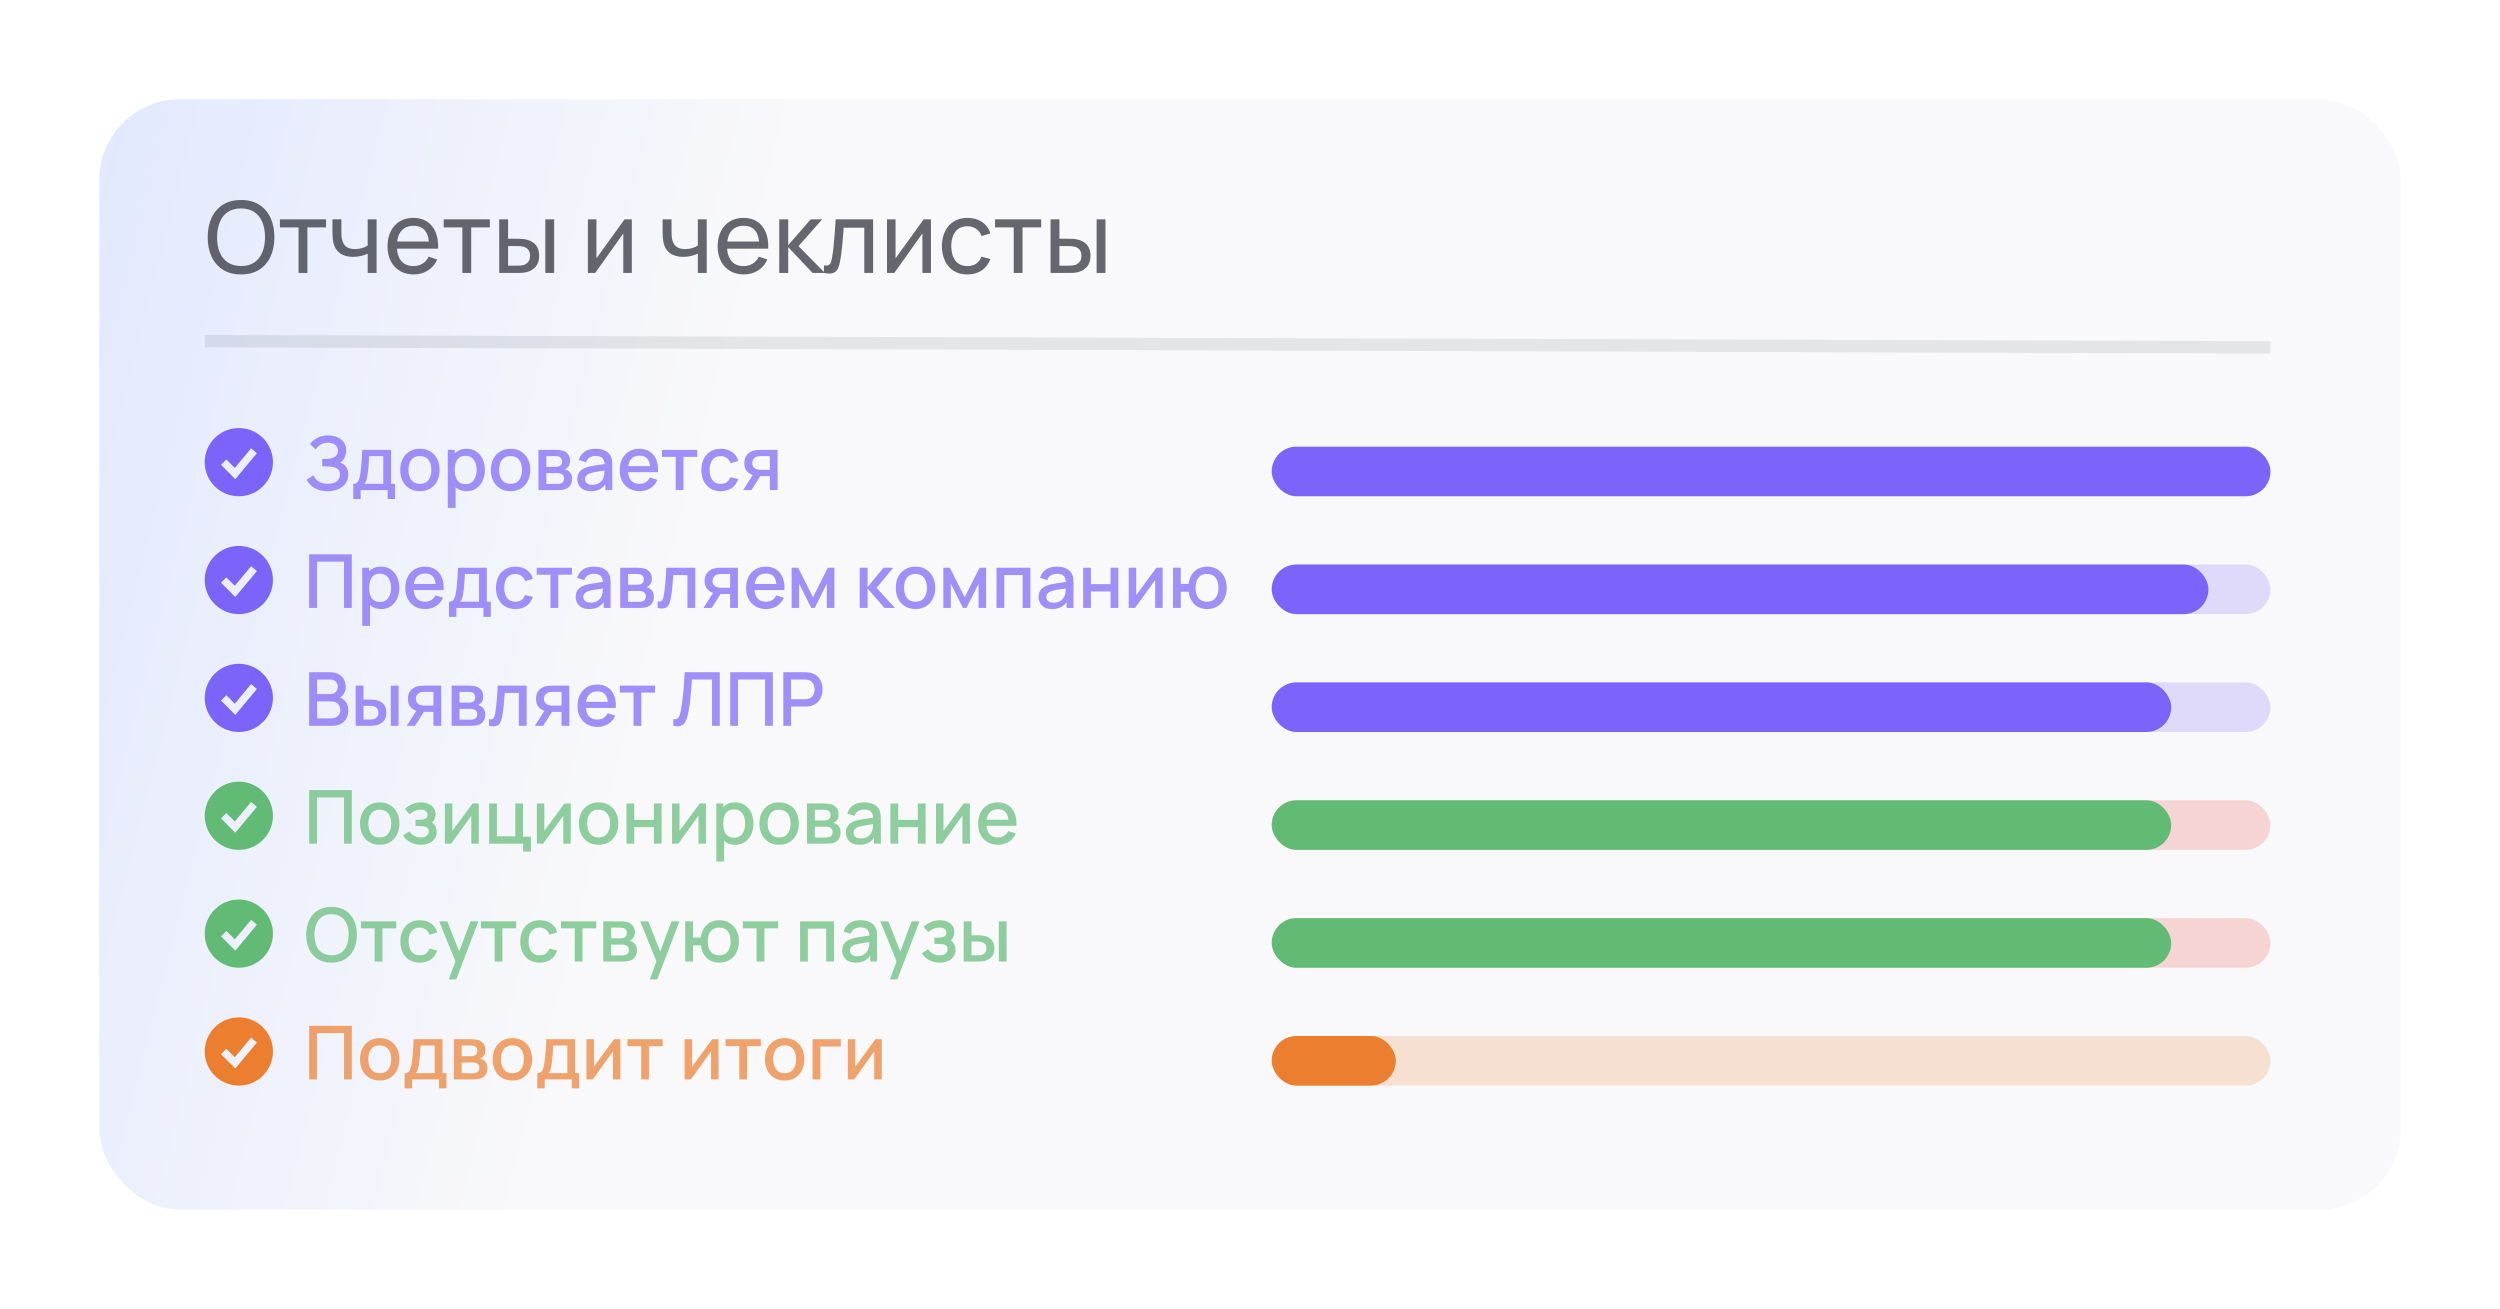 <?xml version="1.0" encoding="UTF-8"?> <svg xmlns="http://www.w3.org/2000/svg" width="403" height="211" viewBox="0 0 403 211" fill="none"><g filter="url(#filter0_d_484_477)"><rect x="11" y="11" width="371" height="179" rx="13" fill="url(#paint0_linear_484_477)"></rect><rect x="200" y="67" width="161" height="8" rx="4" fill="#7C63F9"></rect><rect opacity="0.2" x="200" y="86" width="161" height="8" rx="4" fill="#7C63F9"></rect><rect opacity="0.2" x="200" y="105" width="161" height="8" rx="4" fill="#7C63F9"></rect><rect opacity="0.2" x="200" y="124" width="161" height="8" rx="4" fill="#F34537"></rect><rect opacity="0.2" x="200" y="143" width="161" height="8" rx="4" fill="#F34537"></rect><rect opacity="0.2" x="200" y="162" width="161" height="8" rx="4" fill="#EC7E2F"></rect><rect x="200" y="86" width="151" height="8" rx="4" fill="#7C63F9"></rect><rect x="200" y="105" width="145" height="8" rx="4" fill="#7C63F9"></rect><rect x="200" y="124" width="145" height="8" rx="4" fill="#62BB75"></rect><rect x="200" y="143" width="145" height="8" rx="4" fill="#62BB75"></rect><rect x="200" y="162" width="20" height="8" rx="4" fill="#EC7E2F"></rect><path opacity="0.7" d="M47.798 74.18C47.198 74.18 46.676 74.092 46.232 73.916C45.788 73.74 45.416 73.512 45.116 73.232C44.82 72.948 44.594 72.646 44.438 72.326L45.53 71.618C45.626 71.854 45.77 72.076 45.962 72.284C46.158 72.492 46.41 72.662 46.718 72.794C47.03 72.922 47.408 72.986 47.852 72.986C48.296 72.986 48.662 72.92 48.95 72.788C49.238 72.652 49.452 72.472 49.592 72.248C49.736 72.02 49.808 71.764 49.808 71.48C49.808 71.148 49.72 70.892 49.544 70.712C49.372 70.528 49.142 70.4 48.854 70.328C48.566 70.252 48.254 70.208 47.918 70.196C47.638 70.188 47.436 70.182 47.312 70.178C47.188 70.17 47.104 70.166 47.06 70.166C47.02 70.166 46.982 70.166 46.946 70.166V68.978C46.99 68.978 47.066 68.978 47.174 68.978C47.286 68.978 47.402 68.978 47.522 68.978C47.642 68.974 47.74 68.97 47.816 68.966C48.312 68.942 48.712 68.82 49.016 68.6C49.324 68.38 49.478 68.068 49.478 67.664C49.478 67.26 49.328 66.942 49.028 66.71C48.732 66.478 48.342 66.362 47.858 66.362C47.398 66.362 47.002 66.468 46.67 66.68C46.338 66.888 46.082 67.146 45.902 67.454L44.978 66.584C45.266 66.184 45.66 65.85 46.16 65.582C46.66 65.314 47.238 65.18 47.894 65.18C48.266 65.18 48.626 65.23 48.974 65.33C49.322 65.426 49.634 65.574 49.91 65.774C50.186 65.974 50.404 66.228 50.564 66.536C50.728 66.84 50.81 67.202 50.81 67.622C50.81 68.042 50.724 68.422 50.552 68.762C50.384 69.102 50.158 69.372 49.874 69.572C50.27 69.72 50.58 69.954 50.804 70.274C51.028 70.59 51.14 70.994 51.14 71.486C51.14 72.038 50.994 72.516 50.702 72.92C50.414 73.32 50.018 73.63 49.514 73.85C49.014 74.07 48.442 74.18 47.798 74.18ZM51.942 75.44V72.992C52.298 72.992 52.552 72.874 52.704 72.638C52.86 72.398 52.984 71.992 53.076 71.42C53.132 71.072 53.178 70.702 53.214 70.31C53.254 69.918 53.288 69.494 53.316 69.038C53.344 68.578 53.372 68.072 53.4 67.52H58.044V72.992H58.68V75.44H57.492V74H53.136V75.44H51.942ZM53.736 72.992H56.784V68.528H54.516C54.5 68.792 54.482 69.064 54.462 69.344C54.446 69.624 54.426 69.902 54.402 70.178C54.382 70.454 54.358 70.718 54.33 70.97C54.302 71.222 54.27 71.45 54.234 71.654C54.186 71.97 54.128 72.234 54.06 72.446C53.996 72.658 53.888 72.84 53.736 72.992ZM62.689 74.18C62.041 74.18 61.479 74.034 61.003 73.742C60.527 73.45 60.159 73.048 59.899 72.536C59.643 72.02 59.515 71.426 59.515 70.754C59.515 70.078 59.647 69.484 59.911 68.972C60.175 68.456 60.545 68.056 61.021 67.772C61.497 67.484 62.053 67.34 62.689 67.34C63.337 67.34 63.899 67.486 64.375 67.778C64.851 68.07 65.219 68.472 65.479 68.984C65.739 69.496 65.869 70.086 65.869 70.754C65.869 71.43 65.737 72.026 65.473 72.542C65.213 73.054 64.845 73.456 64.369 73.748C63.893 74.036 63.333 74.18 62.689 74.18ZM62.689 72.998C63.309 72.998 63.771 72.79 64.075 72.374C64.383 71.954 64.537 71.414 64.537 70.754C64.537 70.078 64.381 69.538 64.069 69.134C63.761 68.726 63.301 68.522 62.689 68.522C62.269 68.522 61.923 68.618 61.651 68.81C61.379 68.998 61.177 69.26 61.045 69.596C60.913 69.928 60.847 70.314 60.847 70.754C60.847 71.434 61.003 71.978 61.315 72.386C61.627 72.794 62.085 72.998 62.689 72.998ZM70.23 74.18C69.61 74.18 69.09 74.03 68.67 73.73C68.25 73.426 67.932 73.016 67.716 72.5C67.5 71.984 67.392 71.402 67.392 70.754C67.392 70.106 67.498 69.524 67.71 69.008C67.926 68.492 68.242 68.086 68.658 67.79C69.078 67.49 69.594 67.34 70.206 67.34C70.814 67.34 71.338 67.49 71.778 67.79C72.222 68.086 72.564 68.492 72.804 69.008C73.044 69.52 73.164 70.102 73.164 70.754C73.164 71.402 73.044 71.986 72.804 72.506C72.568 73.022 72.23 73.43 71.79 73.73C71.354 74.03 70.834 74.18 70.23 74.18ZM67.182 76.88V67.52H68.298V72.182H68.442V76.88H67.182ZM70.056 73.046C70.456 73.046 70.786 72.944 71.046 72.74C71.31 72.536 71.506 72.262 71.634 71.918C71.766 71.57 71.832 71.182 71.832 70.754C71.832 70.33 71.766 69.946 71.634 69.602C71.506 69.258 71.308 68.984 71.04 68.78C70.772 68.576 70.43 68.474 70.014 68.474C69.622 68.474 69.298 68.57 69.042 68.762C68.79 68.954 68.602 69.222 68.478 69.566C68.358 69.91 68.298 70.306 68.298 70.754C68.298 71.202 68.358 71.598 68.478 71.942C68.598 72.286 68.788 72.556 69.048 72.752C69.308 72.948 69.644 73.046 70.056 73.046ZM77.302 74.18C76.654 74.18 76.092 74.034 75.616 73.742C75.14 73.45 74.772 73.048 74.512 72.536C74.256 72.02 74.128 71.426 74.128 70.754C74.128 70.078 74.26 69.484 74.524 68.972C74.788 68.456 75.158 68.056 75.634 67.772C76.11 67.484 76.666 67.34 77.302 67.34C77.95 67.34 78.512 67.486 78.988 67.778C79.464 68.07 79.832 68.472 80.092 68.984C80.352 69.496 80.482 70.086 80.482 70.754C80.482 71.43 80.35 72.026 80.086 72.542C79.826 73.054 79.458 73.456 78.982 73.748C78.506 74.036 77.946 74.18 77.302 74.18ZM77.302 72.998C77.922 72.998 78.384 72.79 78.688 72.374C78.996 71.954 79.15 71.414 79.15 70.754C79.15 70.078 78.994 69.538 78.682 69.134C78.374 68.726 77.914 68.522 77.302 68.522C76.882 68.522 76.536 68.618 76.264 68.81C75.992 68.998 75.79 69.26 75.658 69.596C75.526 69.928 75.46 70.314 75.46 70.754C75.46 71.434 75.616 71.978 75.928 72.386C76.24 72.794 76.698 72.998 77.302 72.998ZM81.795 74V67.52H84.645C84.833 67.52 85.021 67.532 85.209 67.556C85.397 67.576 85.563 67.606 85.707 67.646C86.035 67.738 86.315 67.922 86.547 68.198C86.779 68.47 86.895 68.834 86.895 69.29C86.895 69.55 86.855 69.77 86.775 69.95C86.695 70.126 86.585 70.278 86.445 70.406C86.381 70.462 86.313 70.512 86.241 70.556C86.169 70.6 86.097 70.634 86.025 70.658C86.173 70.682 86.319 70.734 86.463 70.814C86.683 70.93 86.863 71.098 87.003 71.318C87.147 71.534 87.219 71.824 87.219 72.188C87.219 72.624 87.113 72.99 86.901 73.286C86.689 73.578 86.389 73.778 86.001 73.886C85.849 73.93 85.677 73.96 85.485 73.976C85.297 73.992 85.109 74 84.921 74H81.795ZM83.067 73.01H84.843C84.927 73.01 85.023 73.002 85.131 72.986C85.239 72.97 85.335 72.948 85.419 72.92C85.599 72.864 85.727 72.762 85.803 72.614C85.883 72.466 85.923 72.308 85.923 72.14C85.923 71.912 85.863 71.73 85.743 71.594C85.623 71.454 85.471 71.364 85.287 71.324C85.207 71.296 85.119 71.28 85.023 71.276C84.927 71.272 84.845 71.27 84.777 71.27H83.067V73.01ZM83.067 70.262H84.471C84.587 70.262 84.705 70.256 84.825 70.244C84.945 70.228 85.049 70.202 85.137 70.166C85.293 70.106 85.409 70.006 85.485 69.866C85.561 69.722 85.599 69.566 85.599 69.398C85.599 69.214 85.557 69.05 85.473 68.906C85.389 68.762 85.263 68.662 85.095 68.606C84.979 68.566 84.845 68.544 84.693 68.54C84.545 68.532 84.451 68.528 84.411 68.528H83.067V70.262ZM90.252 74.18C89.772 74.18 89.37 74.092 89.046 73.916C88.722 73.736 88.476 73.5 88.308 73.208C88.144 72.912 88.062 72.588 88.062 72.236C88.062 71.908 88.12 71.62 88.236 71.372C88.352 71.124 88.524 70.914 88.752 70.742C88.98 70.566 89.26 70.424 89.592 70.316C89.88 70.232 90.206 70.158 90.57 70.094C90.934 70.03 91.316 69.97 91.716 69.914C92.12 69.858 92.52 69.802 92.916 69.746L92.46 69.998C92.468 69.49 92.36 69.114 92.136 68.87C91.916 68.622 91.536 68.498 90.996 68.498C90.656 68.498 90.344 68.578 90.06 68.738C89.776 68.894 89.578 69.154 89.466 69.518L88.296 69.158C88.456 68.602 88.76 68.16 89.208 67.832C89.66 67.504 90.26 67.34 91.008 67.34C91.588 67.34 92.092 67.44 92.52 67.64C92.952 67.836 93.268 68.148 93.468 68.576C93.572 68.788 93.636 69.012 93.66 69.248C93.684 69.484 93.696 69.738 93.696 70.01V74H92.586V72.518L92.802 72.71C92.534 73.206 92.192 73.576 91.776 73.82C91.364 74.06 90.856 74.18 90.252 74.18ZM90.474 73.154C90.83 73.154 91.136 73.092 91.392 72.968C91.648 72.84 91.854 72.678 92.01 72.482C92.166 72.286 92.268 72.082 92.316 71.87C92.384 71.678 92.422 71.462 92.43 71.222C92.442 70.982 92.448 70.79 92.448 70.646L92.856 70.796C92.46 70.856 92.1 70.91 91.776 70.958C91.452 71.006 91.158 71.054 90.894 71.102C90.634 71.146 90.402 71.2 90.198 71.264C90.026 71.324 89.872 71.396 89.736 71.48C89.604 71.564 89.498 71.666 89.418 71.786C89.342 71.906 89.304 72.052 89.304 72.224C89.304 72.392 89.346 72.548 89.43 72.692C89.514 72.832 89.642 72.944 89.814 73.028C89.986 73.112 90.206 73.154 90.474 73.154ZM98.128 74.18C97.484 74.18 96.918 74.04 96.43 73.76C95.946 73.476 95.568 73.082 95.296 72.578C95.028 72.07 94.894 71.482 94.894 70.814C94.894 70.106 95.026 69.492 95.29 68.972C95.558 68.452 95.93 68.05 96.406 67.766C96.882 67.482 97.436 67.34 98.068 67.34C98.728 67.34 99.29 67.494 99.754 67.802C100.218 68.106 100.564 68.54 100.792 69.104C101.024 69.668 101.116 70.338 101.068 71.114H99.814V70.658C99.806 69.906 99.662 69.35 99.382 68.99C99.106 68.63 98.684 68.45 98.116 68.45C97.488 68.45 97.016 68.648 96.7 69.044C96.384 69.44 96.226 70.012 96.226 70.76C96.226 71.472 96.384 72.024 96.7 72.416C97.016 72.804 97.472 72.998 98.068 72.998C98.46 72.998 98.798 72.91 99.082 72.734C99.37 72.554 99.594 72.298 99.754 71.966L100.984 72.356C100.732 72.936 100.35 73.386 99.838 73.706C99.326 74.022 98.756 74.18 98.128 74.18ZM95.818 71.114V70.136H100.444V71.114H95.818ZM103.924 74V68.648H101.71V67.52H107.392V68.648H105.178V74H103.924ZM111.186 74.18C110.522 74.18 109.958 74.032 109.494 73.736C109.03 73.44 108.674 73.034 108.426 72.518C108.182 72.002 108.058 71.416 108.054 70.76C108.058 70.092 108.186 69.502 108.438 68.99C108.69 68.474 109.05 68.07 109.518 67.778C109.986 67.486 110.548 67.34 111.204 67.34C111.912 67.34 112.516 67.516 113.016 67.868C113.52 68.22 113.852 68.702 114.012 69.314L112.764 69.674C112.64 69.31 112.436 69.028 112.152 68.828C111.872 68.624 111.55 68.522 111.186 68.522C110.774 68.522 110.436 68.62 110.172 68.816C109.908 69.008 109.712 69.272 109.584 69.608C109.456 69.944 109.39 70.328 109.386 70.76C109.39 71.428 109.542 71.968 109.842 72.38C110.146 72.792 110.594 72.998 111.186 72.998C111.59 72.998 111.916 72.906 112.164 72.722C112.416 72.534 112.608 72.266 112.74 71.918L114.012 72.218C113.8 72.85 113.45 73.336 112.962 73.676C112.474 74.012 111.882 74.18 111.186 74.18ZM119.095 74V71.75H117.811C117.659 71.75 117.477 71.744 117.265 71.732C117.057 71.72 116.861 71.698 116.677 71.666C116.193 71.578 115.789 71.368 115.465 71.036C115.141 70.7 114.979 70.238 114.979 69.65C114.979 69.082 115.131 68.626 115.435 68.282C115.743 67.934 116.133 67.71 116.605 67.61C116.809 67.562 117.017 67.536 117.229 67.532C117.445 67.524 117.627 67.52 117.775 67.52H120.349L120.355 74H119.095ZM114.793 74L116.431 71.438H117.757L116.131 74H114.793ZM117.702 70.742H119.095V68.528H117.702C117.615 68.528 117.507 68.532 117.379 68.54C117.251 68.548 117.127 68.57 117.007 68.606C116.883 68.642 116.763 68.706 116.647 68.798C116.535 68.89 116.443 69.008 116.371 69.152C116.299 69.292 116.263 69.454 116.263 69.638C116.263 69.914 116.341 70.142 116.497 70.322C116.653 70.498 116.839 70.614 117.055 70.67C117.171 70.702 117.287 70.722 117.403 70.73C117.519 70.738 117.619 70.742 117.702 70.742Z" fill="#7C63F9"></path><path opacity="0.7" d="M44.84 93V84.36H51.71V93H50.456V85.542H46.094V93H44.84ZM56.437 93.18C55.817 93.18 55.297 93.03 54.877 92.73C54.457 92.426 54.139 92.016 53.923 91.5C53.707 90.984 53.599 90.402 53.599 89.754C53.599 89.106 53.705 88.524 53.917 88.008C54.133 87.492 54.449 87.086 54.865 86.79C55.285 86.49 55.801 86.34 56.413 86.34C57.021 86.34 57.545 86.49 57.985 86.79C58.429 87.086 58.771 87.492 59.011 88.008C59.251 88.52 59.371 89.102 59.371 89.754C59.371 90.402 59.251 90.986 59.011 91.506C58.775 92.022 58.437 92.43 57.997 92.73C57.561 93.03 57.041 93.18 56.437 93.18ZM53.389 95.88V86.52H54.505V91.182H54.649V95.88H53.389ZM56.263 92.046C56.663 92.046 56.993 91.944 57.253 91.74C57.517 91.536 57.713 91.262 57.841 90.918C57.973 90.57 58.039 90.182 58.039 89.754C58.039 89.33 57.973 88.946 57.841 88.602C57.713 88.258 57.515 87.984 57.247 87.78C56.979 87.576 56.637 87.474 56.221 87.474C55.829 87.474 55.505 87.57 55.249 87.762C54.997 87.954 54.809 88.222 54.685 88.566C54.565 88.91 54.505 89.306 54.505 89.754C54.505 90.202 54.565 90.598 54.685 90.942C54.805 91.286 54.995 91.556 55.255 91.752C55.515 91.948 55.851 92.046 56.263 92.046ZM63.569 93.18C62.925 93.18 62.359 93.04 61.871 92.76C61.388 92.476 61.01 92.082 60.737 91.578C60.469 91.07 60.336 90.482 60.336 89.814C60.336 89.106 60.468 88.492 60.731 87.972C60.999 87.452 61.371 87.05 61.847 86.766C62.324 86.482 62.877 86.34 63.51 86.34C64.169 86.34 64.731 86.494 65.195 86.802C65.659 87.106 66.005 87.54 66.234 88.104C66.466 88.668 66.558 89.338 66.51 90.114H65.255V89.658C65.248 88.906 65.103 88.35 64.823 87.99C64.547 87.63 64.126 87.45 63.557 87.45C62.929 87.45 62.458 87.648 62.142 88.044C61.825 88.44 61.667 89.012 61.667 89.76C61.667 90.472 61.825 91.024 62.142 91.416C62.458 91.804 62.913 91.998 63.51 91.998C63.901 91.998 64.24 91.91 64.523 91.734C64.811 91.554 65.035 91.298 65.195 90.966L66.425 91.356C66.174 91.936 65.791 92.386 65.279 92.706C64.767 93.022 64.198 93.18 63.569 93.18ZM61.26 90.114V89.136H65.885V90.114H61.26ZM67.376 94.44V91.992C67.732 91.992 67.986 91.874 68.138 91.638C68.294 91.398 68.418 90.992 68.51 90.42C68.566 90.072 68.612 89.702 68.648 89.31C68.688 88.918 68.722 88.494 68.75 88.038C68.778 87.578 68.806 87.072 68.834 86.52H73.478V91.992H74.114V94.44H72.926V93H68.57V94.44H67.376ZM69.17 91.992H72.218V87.528H69.95C69.934 87.792 69.916 88.064 69.896 88.344C69.88 88.624 69.86 88.902 69.836 89.178C69.816 89.454 69.792 89.718 69.764 89.97C69.736 90.222 69.704 90.45 69.668 90.654C69.62 90.97 69.562 91.234 69.494 91.446C69.43 91.658 69.322 91.84 69.17 91.992ZM78.081 93.18C77.417 93.18 76.853 93.032 76.389 92.736C75.925 92.44 75.569 92.034 75.321 91.518C75.077 91.002 74.953 90.416 74.949 89.76C74.953 89.092 75.081 88.502 75.333 87.99C75.585 87.474 75.945 87.07 76.413 86.778C76.881 86.486 77.443 86.34 78.099 86.34C78.807 86.34 79.411 86.516 79.911 86.868C80.415 87.22 80.747 87.702 80.907 88.314L79.659 88.674C79.535 88.31 79.331 88.028 79.047 87.828C78.767 87.624 78.445 87.522 78.081 87.522C77.669 87.522 77.331 87.62 77.067 87.816C76.803 88.008 76.607 88.272 76.479 88.608C76.351 88.944 76.285 89.328 76.281 89.76C76.285 90.428 76.437 90.968 76.737 91.38C77.041 91.792 77.489 91.998 78.081 91.998C78.485 91.998 78.811 91.906 79.059 91.722C79.311 91.534 79.503 91.266 79.635 90.918L80.907 91.218C80.695 91.85 80.345 92.336 79.857 92.676C79.369 93.012 78.777 93.18 78.081 93.18ZM83.733 93V87.648H81.519V86.52H87.201V87.648H84.987V93H83.733ZM89.983 93.18C89.502 93.18 89.1 93.092 88.776 92.916C88.453 92.736 88.207 92.5 88.038 92.208C87.874 91.912 87.793 91.588 87.793 91.236C87.793 90.908 87.85 90.62 87.966 90.372C88.082 90.124 88.254 89.914 88.483 89.742C88.71 89.566 88.99 89.424 89.323 89.316C89.611 89.232 89.936 89.158 90.3 89.094C90.665 89.03 91.046 88.97 91.447 88.914C91.85 88.858 92.251 88.802 92.647 88.746L92.191 88.998C92.198 88.49 92.091 88.114 91.867 87.87C91.647 87.622 91.266 87.498 90.727 87.498C90.386 87.498 90.075 87.578 89.79 87.738C89.507 87.894 89.308 88.154 89.197 88.518L88.026 88.158C88.186 87.602 88.49 87.16 88.939 86.832C89.391 86.504 89.99 86.34 90.739 86.34C91.319 86.34 91.823 86.44 92.251 86.64C92.683 86.836 92.999 87.148 93.198 87.576C93.302 87.788 93.367 88.012 93.391 88.248C93.415 88.484 93.427 88.738 93.427 89.01V93H92.317V91.518L92.532 91.71C92.264 92.206 91.922 92.576 91.507 92.82C91.094 93.06 90.587 93.18 89.983 93.18ZM90.204 92.154C90.561 92.154 90.867 92.092 91.123 91.968C91.379 91.84 91.585 91.678 91.74 91.482C91.897 91.286 91.999 91.082 92.046 90.87C92.115 90.678 92.153 90.462 92.16 90.222C92.172 89.982 92.178 89.79 92.178 89.646L92.587 89.796C92.191 89.856 91.831 89.91 91.507 89.958C91.183 90.006 90.888 90.054 90.624 90.102C90.365 90.146 90.132 90.2 89.928 90.264C89.757 90.324 89.603 90.396 89.466 90.48C89.335 90.564 89.228 90.666 89.148 90.786C89.073 90.906 89.034 91.052 89.034 91.224C89.034 91.392 89.076 91.548 89.16 91.692C89.245 91.832 89.373 91.944 89.544 92.028C89.716 92.112 89.936 92.154 90.204 92.154ZM94.978 93V86.52H97.829C98.016 86.52 98.204 86.532 98.392 86.556C98.581 86.576 98.746 86.606 98.891 86.646C99.219 86.738 99.499 86.922 99.731 87.198C99.963 87.47 100.079 87.834 100.079 88.29C100.079 88.55 100.039 88.77 99.959 88.95C99.879 89.126 99.769 89.278 99.629 89.406C99.564 89.462 99.496 89.512 99.424 89.556C99.353 89.6 99.281 89.634 99.209 89.658C99.356 89.682 99.502 89.734 99.647 89.814C99.867 89.93 100.047 90.098 100.187 90.318C100.331 90.534 100.403 90.824 100.403 91.188C100.403 91.624 100.297 91.99 100.085 92.286C99.873 92.578 99.573 92.778 99.184 92.886C99.032 92.93 98.861 92.96 98.668 92.976C98.481 92.992 98.293 93 98.105 93H94.978ZM96.251 92.01H98.026C98.111 92.01 98.207 92.002 98.314 91.986C98.422 91.97 98.519 91.948 98.603 91.92C98.782 91.864 98.91 91.762 98.987 91.614C99.067 91.466 99.106 91.308 99.106 91.14C99.106 90.912 99.046 90.73 98.927 90.594C98.806 90.454 98.654 90.364 98.471 90.324C98.391 90.296 98.302 90.28 98.207 90.276C98.111 90.272 98.028 90.27 97.96 90.27H96.251V92.01ZM96.251 89.262H97.654C97.77 89.262 97.888 89.256 98.008 89.244C98.129 89.228 98.233 89.202 98.32 89.166C98.477 89.106 98.593 89.006 98.668 88.866C98.745 88.722 98.782 88.566 98.782 88.398C98.782 88.214 98.74 88.05 98.656 87.906C98.573 87.762 98.447 87.662 98.278 87.606C98.162 87.566 98.028 87.544 97.876 87.54C97.728 87.532 97.635 87.528 97.594 87.528H96.251V89.262ZM101.006 93V91.938C101.246 91.982 101.428 91.976 101.552 91.92C101.68 91.86 101.774 91.752 101.834 91.596C101.898 91.44 101.952 91.238 101.996 90.99C102.064 90.626 102.122 90.212 102.17 89.748C102.222 89.28 102.268 88.774 102.308 88.23C102.348 87.686 102.384 87.116 102.416 86.52H107.072V93H105.812V87.702H103.544C103.52 88.018 103.492 88.354 103.46 88.71C103.432 89.062 103.4 89.412 103.364 89.76C103.328 90.108 103.29 90.434 103.25 90.738C103.21 91.042 103.168 91.302 103.124 91.518C103.044 91.95 102.926 92.294 102.77 92.55C102.618 92.802 102.402 92.964 102.122 93.036C101.842 93.112 101.47 93.1 101.006 93ZM112.696 93V90.75H111.412C111.26 90.75 111.078 90.744 110.866 90.732C110.658 90.72 110.462 90.698 110.278 90.666C109.794 90.578 109.39 90.368 109.066 90.036C108.742 89.7 108.58 89.238 108.58 88.65C108.58 88.082 108.732 87.626 109.036 87.282C109.344 86.934 109.734 86.71 110.206 86.61C110.41 86.562 110.618 86.536 110.83 86.532C111.046 86.524 111.228 86.52 111.376 86.52H113.95L113.956 93H112.696ZM108.394 93L110.032 90.438H111.358L109.732 93H108.394ZM111.304 89.742H112.696V87.528H111.304C111.216 87.528 111.108 87.532 110.98 87.54C110.852 87.548 110.728 87.57 110.608 87.606C110.484 87.642 110.364 87.706 110.248 87.798C110.136 87.89 110.044 88.008 109.972 88.152C109.9 88.292 109.864 88.454 109.864 88.638C109.864 88.914 109.942 89.142 110.098 89.322C110.254 89.498 110.44 89.614 110.656 89.67C110.772 89.702 110.888 89.722 111.004 89.73C111.12 89.738 111.22 89.742 111.304 89.742ZM118.507 93.18C117.863 93.18 117.297 93.04 116.809 92.76C116.325 92.476 115.947 92.082 115.675 91.578C115.407 91.07 115.273 90.482 115.273 89.814C115.273 89.106 115.405 88.492 115.669 87.972C115.937 87.452 116.309 87.05 116.785 86.766C117.261 86.482 117.815 86.34 118.447 86.34C119.107 86.34 119.669 86.494 120.133 86.802C120.597 87.106 120.943 87.54 121.171 88.104C121.403 88.668 121.495 89.338 121.447 90.114H120.193V89.658C120.185 88.906 120.041 88.35 119.761 87.99C119.485 87.63 119.063 87.45 118.495 87.45C117.867 87.45 117.395 87.648 117.079 88.044C116.763 88.44 116.605 89.012 116.605 89.76C116.605 90.472 116.763 91.024 117.079 91.416C117.395 91.804 117.851 91.998 118.447 91.998C118.839 91.998 119.177 91.91 119.461 91.734C119.749 91.554 119.973 91.298 120.133 90.966L121.363 91.356C121.111 91.936 120.729 92.386 120.217 92.706C119.705 93.022 119.135 93.18 118.507 93.18ZM116.197 90.114V89.136H120.823V90.114H116.197ZM122.611 93V86.52H123.661L126.055 91.272L128.443 86.52H129.499V93H128.287V89.088L126.337 93H125.767L123.817 89.088V93H122.611ZM133.58 93L133.586 86.52H134.858V89.64L137.402 86.52H138.998L136.31 89.76L139.274 93H137.57L134.858 89.88V93H133.58ZM142.576 93.18C141.928 93.18 141.366 93.034 140.89 92.742C140.414 92.45 140.046 92.048 139.786 91.536C139.53 91.02 139.402 90.426 139.402 89.754C139.402 89.078 139.534 88.484 139.798 87.972C140.062 87.456 140.432 87.056 140.908 86.772C141.384 86.484 141.94 86.34 142.576 86.34C143.224 86.34 143.786 86.486 144.262 86.778C144.738 87.07 145.106 87.472 145.366 87.984C145.626 88.496 145.756 89.086 145.756 89.754C145.756 90.43 145.624 91.026 145.36 91.542C145.1 92.054 144.732 92.456 144.256 92.748C143.78 93.036 143.22 93.18 142.576 93.18ZM142.576 91.998C143.196 91.998 143.658 91.79 143.962 91.374C144.27 90.954 144.424 90.414 144.424 89.754C144.424 89.078 144.268 88.538 143.956 88.134C143.648 87.726 143.188 87.522 142.576 87.522C142.156 87.522 141.81 87.618 141.538 87.81C141.266 87.998 141.064 88.26 140.932 88.596C140.8 88.928 140.734 89.314 140.734 89.754C140.734 90.434 140.89 90.978 141.202 91.386C141.514 91.794 141.972 91.998 142.576 91.998ZM147.068 93V86.52H148.118L150.512 91.272L152.9 86.52H153.956V93H152.744V89.088L150.794 93H150.224L148.274 89.088V93H147.068ZM155.635 93V86.52H161.101V93H159.847V87.702H156.889V93H155.635ZM164.608 93.18C164.128 93.18 163.726 93.092 163.402 92.916C163.078 92.736 162.832 92.5 162.664 92.208C162.5 91.912 162.418 91.588 162.418 91.236C162.418 90.908 162.476 90.62 162.592 90.372C162.708 90.124 162.88 89.914 163.108 89.742C163.336 89.566 163.616 89.424 163.948 89.316C164.236 89.232 164.562 89.158 164.926 89.094C165.29 89.03 165.672 88.97 166.072 88.914C166.476 88.858 166.876 88.802 167.272 88.746L166.816 88.998C166.824 88.49 166.716 88.114 166.492 87.87C166.272 87.622 165.892 87.498 165.352 87.498C165.012 87.498 164.7 87.578 164.416 87.738C164.132 87.894 163.934 88.154 163.822 88.518L162.652 88.158C162.812 87.602 163.116 87.16 163.564 86.832C164.016 86.504 164.616 86.34 165.364 86.34C165.944 86.34 166.448 86.44 166.876 86.64C167.308 86.836 167.624 87.148 167.824 87.576C167.928 87.788 167.992 88.012 168.016 88.248C168.04 88.484 168.052 88.738 168.052 89.01V93H166.942V91.518L167.158 91.71C166.89 92.206 166.548 92.576 166.132 92.82C165.72 93.06 165.212 93.18 164.608 93.18ZM164.83 92.154C165.186 92.154 165.492 92.092 165.748 91.968C166.004 91.84 166.21 91.678 166.366 91.482C166.522 91.286 166.624 91.082 166.672 90.87C166.74 90.678 166.778 90.462 166.786 90.222C166.798 89.982 166.804 89.79 166.804 89.646L167.212 89.796C166.816 89.856 166.456 89.91 166.132 89.958C165.808 90.006 165.514 90.054 165.25 90.102C164.99 90.146 164.758 90.2 164.554 90.264C164.382 90.324 164.228 90.396 164.092 90.48C163.96 90.564 163.854 90.666 163.774 90.786C163.698 90.906 163.66 91.052 163.66 91.224C163.66 91.392 163.702 91.548 163.786 91.692C163.87 91.832 163.998 91.944 164.17 92.028C164.342 92.112 164.562 92.154 164.83 92.154ZM169.604 93V86.52H170.858V89.166H174.02V86.52H175.274V93H174.02V90.348H170.858V93H169.604ZM182.417 86.52V93H181.211V88.494L177.971 93H176.951V86.52H178.157V90.936L181.403 86.52H182.417ZM189.566 93.18C189.03 93.18 188.552 93.068 188.132 92.844C187.716 92.62 187.376 92.3 187.112 91.884C186.848 91.464 186.68 90.966 186.608 90.39H185.342V93H184.088V86.52H185.342V89.13H186.602C186.674 88.542 186.844 88.04 187.112 87.624C187.38 87.208 187.724 86.89 188.144 86.67C188.568 86.45 189.048 86.34 189.584 86.34C190.228 86.34 190.786 86.486 191.258 86.778C191.73 87.07 192.096 87.474 192.356 87.99C192.616 88.502 192.746 89.088 192.746 89.748C192.746 90.424 192.614 91.02 192.35 91.536C192.09 92.052 191.722 92.456 191.246 92.748C190.77 93.036 190.21 93.18 189.566 93.18ZM189.548 91.998C190.176 91.998 190.644 91.79 190.952 91.374C191.26 90.958 191.414 90.418 191.414 89.754C191.414 89.07 191.258 88.528 190.946 88.128C190.638 87.724 190.174 87.522 189.554 87.522C188.95 87.522 188.494 87.724 188.186 88.128C187.878 88.528 187.724 89.068 187.724 89.748C187.724 90.432 187.878 90.978 188.186 91.386C188.498 91.794 188.952 91.998 189.548 91.998Z" fill="#7C63F9"></path><path opacity="0.7" d="M44.84 112V103.36H48.236C48.784 103.36 49.244 103.472 49.616 103.696C49.988 103.92 50.268 104.21 50.456 104.566C50.644 104.918 50.738 105.29 50.738 105.682C50.738 106.158 50.62 106.566 50.384 106.906C50.152 107.246 49.838 107.478 49.442 107.602L49.43 107.308C49.982 107.444 50.406 107.71 50.702 108.106C50.998 108.498 51.146 108.956 51.146 109.48C51.146 109.988 51.044 110.43 50.84 110.806C50.64 111.182 50.346 111.476 49.958 111.688C49.574 111.896 49.108 112 48.56 112H44.84ZM46.112 110.806H48.368C48.652 110.806 48.906 110.752 49.13 110.644C49.358 110.536 49.536 110.382 49.664 110.182C49.796 109.978 49.862 109.736 49.862 109.456C49.862 109.196 49.804 108.962 49.688 108.754C49.576 108.542 49.412 108.376 49.196 108.256C48.984 108.132 48.734 108.07 48.446 108.07H46.112V110.806ZM46.112 106.888H48.218C48.45 106.888 48.658 106.842 48.842 106.75C49.03 106.654 49.178 106.518 49.286 106.342C49.398 106.162 49.454 105.946 49.454 105.694C49.454 105.358 49.342 105.082 49.118 104.866C48.894 104.65 48.594 104.542 48.218 104.542H46.112V106.888ZM52.334 112V105.52H53.594V107.77H54.446C54.63 107.77 54.828 107.774 55.04 107.782C55.252 107.79 55.432 107.81 55.58 107.842C55.928 107.914 56.23 108.034 56.486 108.202C56.742 108.37 56.938 108.594 57.074 108.874C57.214 109.15 57.284 109.49 57.284 109.894C57.284 110.458 57.138 110.908 56.846 111.244C56.554 111.576 56.158 111.8 55.658 111.916C55.498 111.952 55.308 111.976 55.088 111.988C54.872 111.996 54.672 112 54.488 112H52.334ZM53.594 110.992H54.56C54.664 110.992 54.78 110.988 54.908 110.98C55.036 110.972 55.154 110.954 55.262 110.926C55.45 110.87 55.62 110.756 55.772 110.584C55.924 110.412 56 110.182 56 109.894C56 109.598 55.924 109.362 55.772 109.186C55.624 109.01 55.436 108.896 55.208 108.844C55.104 108.816 54.994 108.798 54.878 108.79C54.766 108.782 54.66 108.778 54.56 108.778H53.594V110.992ZM57.998 112V105.52H59.252V112H57.998ZM64.872 112V109.75H63.588C63.436 109.75 63.254 109.744 63.042 109.732C62.834 109.72 62.638 109.698 62.454 109.666C61.97 109.578 61.566 109.368 61.242 109.036C60.918 108.7 60.756 108.238 60.756 107.65C60.756 107.082 60.908 106.626 61.212 106.282C61.52 105.934 61.91 105.71 62.382 105.61C62.586 105.562 62.794 105.536 63.006 105.532C63.222 105.524 63.404 105.52 63.552 105.52H66.126L66.132 112H64.872ZM60.57 112L62.208 109.438H63.534L61.908 112H60.57ZM63.48 108.742H64.872V106.528H63.48C63.392 106.528 63.284 106.532 63.156 106.54C63.028 106.548 62.904 106.57 62.784 106.606C62.66 106.642 62.54 106.706 62.424 106.798C62.312 106.89 62.22 107.008 62.148 107.152C62.076 107.292 62.04 107.454 62.04 107.638C62.04 107.914 62.118 108.142 62.274 108.322C62.43 108.498 62.616 108.614 62.832 108.67C62.948 108.702 63.064 108.722 63.18 108.73C63.296 108.738 63.396 108.742 63.48 108.742ZM67.803 112V105.52H70.653C70.841 105.52 71.029 105.532 71.217 105.556C71.405 105.576 71.571 105.606 71.715 105.646C72.043 105.738 72.323 105.922 72.555 106.198C72.787 106.47 72.903 106.834 72.903 107.29C72.903 107.55 72.863 107.77 72.783 107.95C72.703 108.126 72.593 108.278 72.453 108.406C72.389 108.462 72.321 108.512 72.249 108.556C72.177 108.6 72.105 108.634 72.033 108.658C72.181 108.682 72.327 108.734 72.471 108.814C72.691 108.93 72.871 109.098 73.011 109.318C73.155 109.534 73.227 109.824 73.227 110.188C73.227 110.624 73.121 110.99 72.909 111.286C72.697 111.578 72.397 111.778 72.009 111.886C71.857 111.93 71.685 111.96 71.493 111.976C71.305 111.992 71.117 112 70.929 112H67.803ZM69.075 111.01H70.851C70.935 111.01 71.031 111.002 71.139 110.986C71.247 110.97 71.343 110.948 71.427 110.92C71.607 110.864 71.735 110.762 71.811 110.614C71.891 110.466 71.931 110.308 71.931 110.14C71.931 109.912 71.871 109.73 71.751 109.594C71.631 109.454 71.479 109.364 71.295 109.324C71.215 109.296 71.127 109.28 71.031 109.276C70.935 109.272 70.853 109.27 70.785 109.27H69.075V111.01ZM69.075 108.262H70.479C70.595 108.262 70.713 108.256 70.833 108.244C70.953 108.228 71.057 108.202 71.145 108.166C71.301 108.106 71.417 108.006 71.493 107.866C71.569 107.722 71.607 107.566 71.607 107.398C71.607 107.214 71.565 107.05 71.481 106.906C71.397 106.762 71.271 106.662 71.103 106.606C70.987 106.566 70.853 106.544 70.701 106.54C70.553 106.532 70.459 106.528 70.419 106.528H69.075V108.262ZM73.83 112V110.938C74.07 110.982 74.252 110.976 74.376 110.92C74.504 110.86 74.598 110.752 74.658 110.596C74.722 110.44 74.776 110.238 74.82 109.99C74.888 109.626 74.946 109.212 74.994 108.748C75.046 108.28 75.092 107.774 75.132 107.23C75.172 106.686 75.208 106.116 75.24 105.52H79.896V112H78.636V106.702H76.368C76.344 107.018 76.316 107.354 76.284 107.71C76.256 108.062 76.224 108.412 76.188 108.76C76.152 109.108 76.114 109.434 76.074 109.738C76.034 110.042 75.992 110.302 75.948 110.518C75.868 110.95 75.75 111.294 75.594 111.55C75.442 111.802 75.226 111.964 74.946 112.036C74.666 112.112 74.294 112.1 73.83 112ZM85.52 112V109.75H84.236C84.084 109.75 83.902 109.744 83.69 109.732C83.482 109.72 83.286 109.698 83.102 109.666C82.618 109.578 82.214 109.368 81.89 109.036C81.566 108.7 81.404 108.238 81.404 107.65C81.404 107.082 81.556 106.626 81.86 106.282C82.168 105.934 82.558 105.71 83.03 105.61C83.234 105.562 83.442 105.536 83.654 105.532C83.87 105.524 84.052 105.52 84.2 105.52H86.774L86.78 112H85.52ZM81.218 112L82.856 109.438H84.182L82.556 112H81.218ZM84.128 108.742H85.52V106.528H84.128C84.04 106.528 83.932 106.532 83.804 106.54C83.676 106.548 83.552 106.57 83.432 106.606C83.308 106.642 83.188 106.706 83.072 106.798C82.96 106.89 82.868 107.008 82.796 107.152C82.724 107.292 82.688 107.454 82.688 107.638C82.688 107.914 82.766 108.142 82.922 108.322C83.078 108.498 83.264 108.614 83.48 108.67C83.596 108.702 83.712 108.722 83.828 108.73C83.944 108.738 84.044 108.742 84.128 108.742ZM91.331 112.18C90.687 112.18 90.121 112.04 89.633 111.76C89.149 111.476 88.771 111.082 88.499 110.578C88.231 110.07 88.097 109.482 88.097 108.814C88.097 108.106 88.229 107.492 88.493 106.972C88.761 106.452 89.133 106.05 89.609 105.766C90.085 105.482 90.639 105.34 91.271 105.34C91.931 105.34 92.493 105.494 92.957 105.802C93.421 106.106 93.767 106.54 93.995 107.104C94.227 107.668 94.319 108.338 94.271 109.114H93.017V108.658C93.009 107.906 92.865 107.35 92.585 106.99C92.309 106.63 91.887 106.45 91.319 106.45C90.691 106.45 90.219 106.648 89.903 107.044C89.587 107.44 89.429 108.012 89.429 108.76C89.429 109.472 89.587 110.024 89.903 110.416C90.219 110.804 90.675 110.998 91.271 110.998C91.663 110.998 92.001 110.91 92.285 110.734C92.573 110.554 92.797 110.298 92.957 109.966L94.187 110.356C93.935 110.936 93.553 111.386 93.041 111.706C92.529 112.022 91.959 112.18 91.331 112.18ZM89.021 109.114V108.136H93.647V109.114H89.021ZM97.127 112V106.648H94.913V105.52H100.595V106.648H98.381V112H97.127ZM103.537 112V110.926C103.741 110.946 103.909 110.936 104.041 110.896C104.177 110.852 104.291 110.768 104.383 110.644C104.475 110.516 104.553 110.332 104.617 110.092C104.685 109.852 104.751 109.542 104.815 109.162C104.903 108.678 104.977 108.18 105.037 107.668C105.097 107.156 105.147 106.648 105.187 106.144C105.231 105.636 105.267 105.146 105.295 104.674C105.323 104.202 105.345 103.764 105.361 103.36H111.031V112H109.777V104.542H106.537C106.517 104.862 106.493 105.22 106.465 105.616C106.437 106.012 106.403 106.432 106.363 106.876C106.323 107.32 106.273 107.778 106.213 108.25C106.157 108.722 106.085 109.196 105.997 109.672C105.925 110.08 105.837 110.448 105.733 110.776C105.629 111.104 105.489 111.378 105.313 111.598C105.137 111.814 104.907 111.958 104.623 112.03C104.339 112.106 103.977 112.096 103.537 112ZM112.715 112V103.36H119.585V112H118.331V104.542H113.969V112H112.715ZM121.27 112V103.36H124.762C124.846 103.36 124.95 103.364 125.074 103.372C125.198 103.376 125.316 103.388 125.428 103.408C125.908 103.484 126.308 103.648 126.628 103.9C126.952 104.152 127.194 104.47 127.354 104.854C127.514 105.238 127.594 105.662 127.594 106.126C127.594 106.594 127.514 107.02 127.354 107.404C127.194 107.788 126.952 108.106 126.628 108.358C126.308 108.61 125.908 108.774 125.428 108.85C125.316 108.866 125.196 108.878 125.068 108.886C124.944 108.894 124.842 108.898 124.762 108.898H122.524V112H121.27ZM122.524 107.71H124.714C124.794 107.71 124.882 107.706 124.978 107.698C125.078 107.69 125.172 107.676 125.26 107.656C125.516 107.596 125.722 107.486 125.878 107.326C126.034 107.162 126.146 106.974 126.214 106.762C126.282 106.55 126.316 106.338 126.316 106.126C126.316 105.914 126.282 105.704 126.214 105.496C126.146 105.284 126.034 105.098 125.878 104.938C125.722 104.774 125.516 104.662 125.26 104.602C125.172 104.578 125.078 104.562 124.978 104.554C124.882 104.546 124.794 104.542 124.714 104.542H122.524V107.71Z" fill="#7C63F9"></path><path opacity="0.7" d="M44.84 131V122.36H51.71V131H50.456V123.542H46.094V131H44.84ZM56.209 131.18C55.561 131.18 54.999 131.034 54.523 130.742C54.047 130.45 53.679 130.048 53.419 129.536C53.163 129.02 53.035 128.426 53.035 127.754C53.035 127.078 53.167 126.484 53.431 125.972C53.695 125.456 54.065 125.056 54.541 124.772C55.017 124.484 55.573 124.34 56.209 124.34C56.857 124.34 57.419 124.486 57.895 124.778C58.371 125.07 58.739 125.472 58.999 125.984C59.259 126.496 59.389 127.086 59.389 127.754C59.389 128.43 59.257 129.026 58.993 129.542C58.733 130.054 58.365 130.456 57.889 130.748C57.413 131.036 56.853 131.18 56.209 131.18ZM56.209 129.998C56.829 129.998 57.291 129.79 57.595 129.374C57.903 128.954 58.057 128.414 58.057 127.754C58.057 127.078 57.901 126.538 57.589 126.134C57.281 125.726 56.821 125.522 56.209 125.522C55.789 125.522 55.443 125.618 55.171 125.81C54.899 125.998 54.697 126.26 54.565 126.596C54.433 126.928 54.367 127.314 54.367 127.754C54.367 128.434 54.523 128.978 54.835 129.386C55.147 129.794 55.605 129.998 56.209 129.998ZM62.841 131.18C62.213 131.18 61.649 131.046 61.149 130.778C60.653 130.51 60.261 130.14 59.973 129.668L60.969 129.014C61.201 129.326 61.469 129.568 61.773 129.74C62.081 129.912 62.427 129.998 62.811 129.998C63.211 129.998 63.527 129.908 63.759 129.728C63.995 129.544 64.113 129.298 64.113 128.99C64.113 128.746 64.045 128.566 63.909 128.45C63.777 128.33 63.593 128.252 63.357 128.216C63.125 128.18 62.861 128.162 62.565 128.162H61.989V127.154H62.565C62.957 127.154 63.279 127.1 63.531 126.992C63.787 126.88 63.915 126.67 63.915 126.362C63.915 126.062 63.805 125.846 63.585 125.714C63.369 125.582 63.111 125.516 62.811 125.516C62.475 125.516 62.149 125.588 61.833 125.732C61.517 125.872 61.241 126.046 61.005 126.254L60.273 125.396C60.617 125.064 61.009 124.806 61.449 124.622C61.893 124.434 62.369 124.34 62.877 124.34C63.293 124.34 63.677 124.414 64.029 124.562C64.385 124.706 64.669 124.92 64.881 125.204C65.097 125.488 65.205 125.838 65.205 126.254C65.205 126.578 65.133 126.874 64.989 127.142C64.845 127.41 64.625 127.654 64.329 127.874L64.293 127.448C64.537 127.524 64.741 127.646 64.905 127.814C65.069 127.982 65.191 128.18 65.271 128.408C65.355 128.632 65.397 128.87 65.397 129.122C65.397 129.558 65.281 129.93 65.049 130.238C64.821 130.546 64.513 130.78 64.125 130.94C63.737 131.1 63.309 131.18 62.841 131.18ZM72.179 124.52V131H70.973V126.494L67.733 131H66.713V124.52H67.919V128.936L71.165 124.52H72.179ZM79.328 132.278V131H73.85V124.52H75.104V129.818H78.062V124.52H79.316V129.872H80.582V132.278H79.328ZM87.003 124.52V131H85.797V126.494L82.557 131H81.537V124.52H82.743V128.936L85.989 124.52H87.003ZM91.494 131.18C90.846 131.18 90.284 131.034 89.808 130.742C89.332 130.45 88.964 130.048 88.704 129.536C88.448 129.02 88.32 128.426 88.32 127.754C88.32 127.078 88.452 126.484 88.716 125.972C88.98 125.456 89.35 125.056 89.826 124.772C90.302 124.484 90.858 124.34 91.494 124.34C92.142 124.34 92.704 124.486 93.18 124.778C93.656 125.07 94.024 125.472 94.284 125.984C94.544 126.496 94.674 127.086 94.674 127.754C94.674 128.43 94.542 129.026 94.278 129.542C94.018 130.054 93.65 130.456 93.174 130.748C92.698 131.036 92.138 131.18 91.494 131.18ZM91.494 129.998C92.114 129.998 92.576 129.79 92.88 129.374C93.188 128.954 93.342 128.414 93.342 127.754C93.342 127.078 93.186 126.538 92.874 126.134C92.566 125.726 92.106 125.522 91.494 125.522C91.074 125.522 90.728 125.618 90.456 125.81C90.184 125.998 89.982 126.26 89.85 126.596C89.718 126.928 89.652 127.314 89.652 127.754C89.652 128.434 89.808 128.978 90.12 129.386C90.432 129.794 90.89 129.998 91.494 129.998ZM95.986 131V124.52H97.24V127.166H100.402V124.52H101.656V131H100.402V128.348H97.24V131H95.986ZM108.8 124.52V131H107.594V126.494L104.354 131H103.334V124.52H104.54V128.936L107.786 124.52H108.8ZM113.519 131.18C112.899 131.18 112.379 131.03 111.959 130.73C111.539 130.426 111.221 130.016 111.005 129.5C110.789 128.984 110.681 128.402 110.681 127.754C110.681 127.106 110.787 126.524 110.999 126.008C111.215 125.492 111.531 125.086 111.947 124.79C112.367 124.49 112.883 124.34 113.495 124.34C114.103 124.34 114.627 124.49 115.067 124.79C115.511 125.086 115.853 125.492 116.093 126.008C116.333 126.52 116.453 127.102 116.453 127.754C116.453 128.402 116.333 128.986 116.093 129.506C115.857 130.022 115.519 130.43 115.079 130.73C114.643 131.03 114.123 131.18 113.519 131.18ZM110.471 133.88V124.52H111.587V129.182H111.731V133.88H110.471ZM113.345 130.046C113.745 130.046 114.075 129.944 114.335 129.74C114.599 129.536 114.795 129.262 114.923 128.918C115.055 128.57 115.121 128.182 115.121 127.754C115.121 127.33 115.055 126.946 114.923 126.602C114.795 126.258 114.597 125.984 114.329 125.78C114.061 125.576 113.719 125.474 113.303 125.474C112.911 125.474 112.587 125.57 112.331 125.762C112.079 125.954 111.891 126.222 111.767 126.566C111.647 126.91 111.587 127.306 111.587 127.754C111.587 128.202 111.647 128.598 111.767 128.942C111.887 129.286 112.077 129.556 112.337 129.752C112.597 129.948 112.933 130.046 113.345 130.046ZM120.592 131.18C119.944 131.18 119.382 131.034 118.906 130.742C118.43 130.45 118.062 130.048 117.802 129.536C117.546 129.02 117.418 128.426 117.418 127.754C117.418 127.078 117.55 126.484 117.814 125.972C118.078 125.456 118.448 125.056 118.924 124.772C119.4 124.484 119.956 124.34 120.592 124.34C121.24 124.34 121.802 124.486 122.278 124.778C122.754 125.07 123.122 125.472 123.382 125.984C123.642 126.496 123.772 127.086 123.772 127.754C123.772 128.43 123.64 129.026 123.376 129.542C123.116 130.054 122.748 130.456 122.272 130.748C121.796 131.036 121.236 131.18 120.592 131.18ZM120.592 129.998C121.212 129.998 121.674 129.79 121.978 129.374C122.286 128.954 122.44 128.414 122.44 127.754C122.44 127.078 122.284 126.538 121.972 126.134C121.664 125.726 121.204 125.522 120.592 125.522C120.172 125.522 119.826 125.618 119.554 125.81C119.282 125.998 119.08 126.26 118.948 126.596C118.816 126.928 118.75 127.314 118.75 127.754C118.75 128.434 118.906 128.978 119.218 129.386C119.53 129.794 119.988 129.998 120.592 129.998ZM125.084 131V124.52H127.934C128.122 124.52 128.31 124.532 128.498 124.556C128.686 124.576 128.852 124.606 128.996 124.646C129.324 124.738 129.604 124.922 129.836 125.198C130.068 125.47 130.184 125.834 130.184 126.29C130.184 126.55 130.144 126.77 130.064 126.95C129.984 127.126 129.874 127.278 129.734 127.406C129.67 127.462 129.602 127.512 129.53 127.556C129.458 127.6 129.386 127.634 129.314 127.658C129.462 127.682 129.608 127.734 129.752 127.814C129.972 127.93 130.152 128.098 130.292 128.318C130.436 128.534 130.508 128.824 130.508 129.188C130.508 129.624 130.402 129.99 130.19 130.286C129.978 130.578 129.678 130.778 129.29 130.886C129.138 130.93 128.966 130.96 128.774 130.976C128.586 130.992 128.398 131 128.21 131H125.084ZM126.356 130.01H128.132C128.216 130.01 128.312 130.002 128.42 129.986C128.528 129.97 128.624 129.948 128.708 129.92C128.888 129.864 129.016 129.762 129.092 129.614C129.172 129.466 129.212 129.308 129.212 129.14C129.212 128.912 129.152 128.73 129.032 128.594C128.912 128.454 128.76 128.364 128.576 128.324C128.496 128.296 128.408 128.28 128.312 128.276C128.216 128.272 128.134 128.27 128.066 128.27H126.356V130.01ZM126.356 127.262H127.76C127.876 127.262 127.994 127.256 128.114 127.244C128.234 127.228 128.338 127.202 128.426 127.166C128.582 127.106 128.698 127.006 128.774 126.866C128.85 126.722 128.888 126.566 128.888 126.398C128.888 126.214 128.846 126.05 128.762 125.906C128.678 125.762 128.552 125.662 128.384 125.606C128.268 125.566 128.134 125.544 127.982 125.54C127.834 125.532 127.74 125.528 127.7 125.528H126.356V127.262ZM133.541 131.18C133.061 131.18 132.659 131.092 132.335 130.916C132.011 130.736 131.765 130.5 131.597 130.208C131.433 129.912 131.351 129.588 131.351 129.236C131.351 128.908 131.409 128.62 131.525 128.372C131.641 128.124 131.813 127.914 132.041 127.742C132.269 127.566 132.549 127.424 132.881 127.316C133.169 127.232 133.495 127.158 133.859 127.094C134.223 127.03 134.605 126.97 135.005 126.914C135.409 126.858 135.809 126.802 136.205 126.746L135.749 126.998C135.757 126.49 135.649 126.114 135.425 125.87C135.205 125.622 134.825 125.498 134.285 125.498C133.945 125.498 133.633 125.578 133.349 125.738C133.065 125.894 132.867 126.154 132.755 126.518L131.585 126.158C131.745 125.602 132.049 125.16 132.497 124.832C132.949 124.504 133.549 124.34 134.297 124.34C134.877 124.34 135.381 124.44 135.809 124.64C136.241 124.836 136.557 125.148 136.757 125.576C136.861 125.788 136.925 126.012 136.949 126.248C136.973 126.484 136.985 126.738 136.985 127.01V131H135.875V129.518L136.091 129.71C135.823 130.206 135.481 130.576 135.065 130.82C134.653 131.06 134.145 131.18 133.541 131.18ZM133.763 130.154C134.119 130.154 134.425 130.092 134.681 129.968C134.937 129.84 135.143 129.678 135.299 129.482C135.455 129.286 135.557 129.082 135.605 128.87C135.673 128.678 135.711 128.462 135.719 128.222C135.731 127.982 135.737 127.79 135.737 127.646L136.145 127.796C135.749 127.856 135.389 127.91 135.065 127.958C134.741 128.006 134.447 128.054 134.183 128.102C133.923 128.146 133.691 128.2 133.487 128.264C133.315 128.324 133.161 128.396 133.025 128.48C132.893 128.564 132.787 128.666 132.707 128.786C132.631 128.906 132.593 129.052 132.593 129.224C132.593 129.392 132.635 129.548 132.719 129.692C132.803 129.832 132.931 129.944 133.103 130.028C133.275 130.112 133.495 130.154 133.763 130.154ZM138.537 131V124.52H139.791V127.166H142.953V124.52H144.207V131H142.953V128.348H139.791V131H138.537ZM151.351 124.52V131H150.145V126.494L146.905 131H145.885V124.52H147.091V128.936L150.337 124.52H151.351ZM155.902 131.18C155.258 131.18 154.692 131.04 154.204 130.76C153.72 130.476 153.342 130.082 153.069 129.578C152.802 129.07 152.668 128.482 152.668 127.814C152.668 127.106 152.8 126.492 153.064 125.972C153.332 125.452 153.704 125.05 154.18 124.766C154.656 124.482 155.21 124.34 155.842 124.34C156.502 124.34 157.064 124.494 157.528 124.802C157.992 125.106 158.338 125.54 158.566 126.104C158.798 126.668 158.89 127.338 158.842 128.114H157.588V127.658C157.58 126.906 157.436 126.35 157.156 125.99C156.88 125.63 156.458 125.45 155.89 125.45C155.262 125.45 154.79 125.648 154.474 126.044C154.158 126.44 154 127.012 154 127.76C154 128.472 154.158 129.024 154.474 129.416C154.79 129.804 155.246 129.998 155.842 129.998C156.234 129.998 156.572 129.91 156.856 129.734C157.144 129.554 157.368 129.298 157.528 128.966L158.758 129.356C158.506 129.936 158.124 130.386 157.612 130.706C157.1 131.022 156.53 131.18 155.902 131.18ZM153.592 128.114V127.136H158.217V128.114H153.592Z" fill="#62BB75"></path><path opacity="0.7" d="M48.446 150.18C47.582 150.18 46.846 149.992 46.238 149.616C45.63 149.236 45.164 148.708 44.84 148.032C44.52 147.356 44.36 146.572 44.36 145.68C44.36 144.788 44.52 144.004 44.84 143.328C45.164 142.652 45.63 142.126 46.238 141.75C46.846 141.37 47.582 141.18 48.446 141.18C49.306 141.18 50.04 141.37 50.648 141.75C51.26 142.126 51.726 142.652 52.046 143.328C52.366 144.004 52.526 144.788 52.526 145.68C52.526 146.572 52.366 147.356 52.046 148.032C51.726 148.708 51.26 149.236 50.648 149.616C50.04 149.992 49.306 150.18 48.446 150.18ZM48.446 148.986C49.058 148.994 49.566 148.86 49.97 148.584C50.378 148.304 50.684 147.916 50.888 147.42C51.092 146.92 51.194 146.34 51.194 145.68C51.194 145.02 51.092 144.444 50.888 143.952C50.684 143.456 50.378 143.07 49.97 142.794C49.566 142.518 49.058 142.378 48.446 142.374C47.834 142.366 47.324 142.5 46.916 142.776C46.512 143.052 46.208 143.44 46.004 143.94C45.8 144.44 45.696 145.02 45.692 145.68C45.688 146.34 45.788 146.918 45.992 147.414C46.196 147.906 46.502 148.29 46.91 148.566C47.322 148.842 47.834 148.982 48.446 148.986ZM55.397 150V144.648H53.183V143.52H58.865V144.648H56.651V150H55.397ZM62.659 150.18C61.995 150.18 61.431 150.032 60.967 149.736C60.503 149.44 60.147 149.034 59.899 148.518C59.655 148.002 59.531 147.416 59.527 146.76C59.531 146.092 59.659 145.502 59.911 144.99C60.163 144.474 60.523 144.07 60.991 143.778C61.459 143.486 62.021 143.34 62.677 143.34C63.385 143.34 63.989 143.516 64.489 143.868C64.993 144.22 65.325 144.702 65.485 145.314L64.237 145.674C64.113 145.31 63.909 145.028 63.625 144.828C63.345 144.624 63.023 144.522 62.659 144.522C62.247 144.522 61.909 144.62 61.645 144.816C61.381 145.008 61.185 145.272 61.057 145.608C60.929 145.944 60.863 146.328 60.859 146.76C60.863 147.428 61.015 147.968 61.315 148.38C61.619 148.792 62.067 148.998 62.659 148.998C63.063 148.998 63.389 148.906 63.637 148.722C63.889 148.534 64.081 148.266 64.213 147.918L65.485 148.218C65.273 148.85 64.923 149.336 64.435 149.676C63.947 150.012 63.355 150.18 62.659 150.18ZM67.349 152.88L68.603 149.466L68.621 150.474L65.795 143.52H67.103L69.215 148.89H68.831L70.847 143.52H72.119L68.543 152.88H67.349ZM74.733 150V144.648H72.519V143.52H78.201V144.648H75.987V150H74.733ZM81.995 150.18C81.331 150.18 80.767 150.032 80.303 149.736C79.839 149.44 79.483 149.034 79.235 148.518C78.991 148.002 78.867 147.416 78.863 146.76C78.867 146.092 78.995 145.502 79.247 144.99C79.499 144.474 79.859 144.07 80.327 143.778C80.795 143.486 81.357 143.34 82.013 143.34C82.721 143.34 83.325 143.516 83.825 143.868C84.329 144.22 84.661 144.702 84.821 145.314L83.573 145.674C83.449 145.31 83.245 145.028 82.961 144.828C82.681 144.624 82.359 144.522 81.995 144.522C81.583 144.522 81.245 144.62 80.981 144.816C80.717 145.008 80.521 145.272 80.393 145.608C80.265 145.944 80.199 146.328 80.195 146.76C80.199 147.428 80.351 147.968 80.651 148.38C80.955 148.792 81.403 148.998 81.995 148.998C82.399 148.998 82.725 148.906 82.973 148.722C83.225 148.534 83.417 148.266 83.549 147.918L84.821 148.218C84.609 148.85 84.259 149.336 83.771 149.676C83.283 150.012 82.691 150.18 81.995 150.18ZM87.647 150V144.648H85.433V143.52H91.115V144.648H88.901V150H87.647ZM92.248 150V143.52H95.098C95.286 143.52 95.474 143.532 95.662 143.556C95.85 143.576 96.016 143.606 96.16 143.646C96.488 143.738 96.768 143.922 97 144.198C97.232 144.47 97.348 144.834 97.348 145.29C97.348 145.55 97.308 145.77 97.228 145.95C97.148 146.126 97.038 146.278 96.898 146.406C96.834 146.462 96.766 146.512 96.694 146.556C96.622 146.6 96.55 146.634 96.478 146.658C96.626 146.682 96.772 146.734 96.916 146.814C97.136 146.93 97.316 147.098 97.456 147.318C97.6 147.534 97.672 147.824 97.672 148.188C97.672 148.624 97.566 148.99 97.354 149.286C97.142 149.578 96.842 149.778 96.454 149.886C96.302 149.93 96.13 149.96 95.938 149.976C95.75 149.992 95.562 150 95.374 150H92.248ZM93.52 149.01H95.296C95.38 149.01 95.476 149.002 95.584 148.986C95.692 148.97 95.788 148.948 95.872 148.92C96.052 148.864 96.18 148.762 96.256 148.614C96.336 148.466 96.376 148.308 96.376 148.14C96.376 147.912 96.316 147.73 96.196 147.594C96.076 147.454 95.924 147.364 95.74 147.324C95.66 147.296 95.572 147.28 95.476 147.276C95.38 147.272 95.298 147.27 95.23 147.27H93.52V149.01ZM93.52 146.262H94.924C95.04 146.262 95.158 146.256 95.278 146.244C95.398 146.228 95.502 146.202 95.59 146.166C95.746 146.106 95.862 146.006 95.938 145.866C96.014 145.722 96.052 145.566 96.052 145.398C96.052 145.214 96.01 145.05 95.926 144.906C95.842 144.762 95.716 144.662 95.548 144.606C95.432 144.566 95.298 144.544 95.146 144.54C94.998 144.532 94.904 144.528 94.864 144.528H93.52V146.262ZM99.751 152.88L101.005 149.466L101.023 150.474L98.197 143.52H99.505L101.617 148.89H101.233L103.249 143.52H104.521L100.945 152.88H99.751ZM110.933 150.18C110.397 150.18 109.919 150.068 109.499 149.844C109.083 149.62 108.743 149.3 108.479 148.884C108.215 148.464 108.047 147.966 107.975 147.39H106.709V150H105.455V143.52H106.709V146.13H107.969C108.041 145.542 108.211 145.04 108.479 144.624C108.747 144.208 109.091 143.89 109.511 143.67C109.935 143.45 110.415 143.34 110.951 143.34C111.595 143.34 112.153 143.486 112.625 143.778C113.097 144.07 113.463 144.474 113.723 144.99C113.983 145.502 114.113 146.088 114.113 146.748C114.113 147.424 113.981 148.02 113.717 148.536C113.457 149.052 113.089 149.456 112.613 149.748C112.137 150.036 111.577 150.18 110.933 150.18ZM110.915 148.998C111.543 148.998 112.011 148.79 112.319 148.374C112.627 147.958 112.781 147.418 112.781 146.754C112.781 146.07 112.625 145.528 112.313 145.128C112.005 144.724 111.541 144.522 110.921 144.522C110.317 144.522 109.861 144.724 109.553 145.128C109.245 145.528 109.091 146.068 109.091 146.748C109.091 147.432 109.245 147.978 109.553 148.386C109.865 148.794 110.319 148.998 110.915 148.998ZM116.967 150V144.648H114.753V143.52H120.435V144.648H118.221V150H116.967ZM123.971 150V143.52H129.437V150H128.183V144.702H125.225V150H123.971ZM132.943 150.18C132.463 150.18 132.061 150.092 131.737 149.916C131.413 149.736 131.167 149.5 130.999 149.208C130.835 148.912 130.753 148.588 130.753 148.236C130.753 147.908 130.811 147.62 130.927 147.372C131.043 147.124 131.215 146.914 131.443 146.742C131.671 146.566 131.951 146.424 132.283 146.316C132.571 146.232 132.897 146.158 133.261 146.094C133.625 146.03 134.007 145.97 134.407 145.914C134.811 145.858 135.211 145.802 135.607 145.746L135.151 145.998C135.159 145.49 135.051 145.114 134.827 144.87C134.607 144.622 134.227 144.498 133.687 144.498C133.347 144.498 133.035 144.578 132.751 144.738C132.467 144.894 132.269 145.154 132.157 145.518L130.987 145.158C131.147 144.602 131.451 144.16 131.899 143.832C132.351 143.504 132.951 143.34 133.699 143.34C134.279 143.34 134.783 143.44 135.211 143.64C135.643 143.836 135.959 144.148 136.159 144.576C136.263 144.788 136.327 145.012 136.351 145.248C136.375 145.484 136.387 145.738 136.387 146.01V150H135.277V148.518L135.493 148.71C135.225 149.206 134.883 149.576 134.467 149.82C134.055 150.06 133.547 150.18 132.943 150.18ZM133.165 149.154C133.521 149.154 133.827 149.092 134.083 148.968C134.339 148.84 134.545 148.678 134.701 148.482C134.857 148.286 134.959 148.082 135.007 147.87C135.075 147.678 135.113 147.462 135.121 147.222C135.133 146.982 135.139 146.79 135.139 146.646L135.547 146.796C135.151 146.856 134.791 146.91 134.467 146.958C134.143 147.006 133.849 147.054 133.585 147.102C133.325 147.146 133.093 147.2 132.889 147.264C132.717 147.324 132.563 147.396 132.427 147.48C132.295 147.564 132.189 147.666 132.109 147.786C132.033 147.906 131.995 148.052 131.995 148.224C131.995 148.392 132.037 148.548 132.121 148.692C132.205 148.832 132.333 148.944 132.505 149.028C132.677 149.112 132.897 149.154 133.165 149.154ZM138.458 152.88L139.712 149.466L139.73 150.474L136.904 143.52H138.212L140.324 148.89H139.94L141.956 143.52H143.228L139.652 152.88H138.458ZM146.478 150.18C145.85 150.18 145.286 150.046 144.786 149.778C144.29 149.51 143.898 149.14 143.61 148.668L144.606 148.014C144.838 148.326 145.106 148.568 145.41 148.74C145.718 148.912 146.064 148.998 146.448 148.998C146.848 148.998 147.164 148.908 147.396 148.728C147.632 148.544 147.75 148.298 147.75 147.99C147.75 147.746 147.682 147.566 147.546 147.45C147.414 147.33 147.23 147.252 146.994 147.216C146.762 147.18 146.498 147.162 146.202 147.162H145.626V146.154H146.202C146.594 146.154 146.916 146.1 147.168 145.992C147.424 145.88 147.552 145.67 147.552 145.362C147.552 145.062 147.442 144.846 147.222 144.714C147.006 144.582 146.748 144.516 146.448 144.516C146.112 144.516 145.786 144.588 145.47 144.732C145.154 144.872 144.878 145.046 144.642 145.254L143.91 144.396C144.254 144.064 144.646 143.806 145.086 143.622C145.53 143.434 146.006 143.34 146.514 143.34C146.93 143.34 147.314 143.414 147.666 143.562C148.022 143.706 148.306 143.92 148.518 144.204C148.734 144.488 148.842 144.838 148.842 145.254C148.842 145.578 148.77 145.874 148.626 146.142C148.482 146.41 148.262 146.654 147.966 146.874L147.93 146.448C148.174 146.524 148.378 146.646 148.542 146.814C148.706 146.982 148.828 147.18 148.908 147.408C148.992 147.632 149.034 147.87 149.034 148.122C149.034 148.558 148.918 148.93 148.686 149.238C148.458 149.546 148.15 149.78 147.762 149.94C147.374 150.1 146.946 150.18 146.478 150.18ZM150.35 150V143.52H151.61V145.77H152.462C152.646 145.77 152.844 145.774 153.056 145.782C153.268 145.79 153.448 145.81 153.596 145.842C153.944 145.914 154.246 146.034 154.502 146.202C154.758 146.37 154.954 146.594 155.09 146.874C155.23 147.15 155.3 147.49 155.3 147.894C155.3 148.458 155.154 148.908 154.862 149.244C154.57 149.576 154.174 149.8 153.674 149.916C153.514 149.952 153.324 149.976 153.104 149.988C152.888 149.996 152.688 150 152.504 150H150.35ZM151.61 148.992H152.576C152.68 148.992 152.796 148.988 152.924 148.98C153.052 148.972 153.17 148.954 153.278 148.926C153.466 148.87 153.636 148.756 153.788 148.584C153.94 148.412 154.016 148.182 154.016 147.894C154.016 147.598 153.94 147.362 153.788 147.186C153.64 147.01 153.452 146.896 153.224 146.844C153.12 146.816 153.01 146.798 152.894 146.79C152.782 146.782 152.676 146.778 152.576 146.778H151.61V148.992ZM156.014 150V143.52H157.268V150H156.014Z" fill="#62BB75"></path><path opacity="0.7" d="M44.84 169V160.36H51.71V169H50.456V161.542H46.094V169H44.84ZM56.209 169.18C55.561 169.18 54.999 169.034 54.523 168.742C54.047 168.45 53.679 168.048 53.419 167.536C53.163 167.02 53.035 166.426 53.035 165.754C53.035 165.078 53.167 164.484 53.431 163.972C53.695 163.456 54.065 163.056 54.541 162.772C55.017 162.484 55.573 162.34 56.209 162.34C56.857 162.34 57.419 162.486 57.895 162.778C58.371 163.07 58.739 163.472 58.999 163.984C59.259 164.496 59.389 165.086 59.389 165.754C59.389 166.43 59.257 167.026 58.993 167.542C58.733 168.054 58.365 168.456 57.889 168.748C57.413 169.036 56.853 169.18 56.209 169.18ZM56.209 167.998C56.829 167.998 57.291 167.79 57.595 167.374C57.903 166.954 58.057 166.414 58.057 165.754C58.057 165.078 57.901 164.538 57.589 164.134C57.281 163.726 56.821 163.522 56.209 163.522C55.789 163.522 55.443 163.618 55.171 163.81C54.899 163.998 54.697 164.26 54.565 164.596C54.433 164.928 54.367 165.314 54.367 165.754C54.367 166.434 54.523 166.978 54.835 167.386C55.147 167.794 55.605 167.998 56.209 167.998ZM60.227 170.44V167.992C60.583 167.992 60.837 167.874 60.989 167.638C61.145 167.398 61.269 166.992 61.361 166.42C61.417 166.072 61.463 165.702 61.499 165.31C61.539 164.918 61.573 164.494 61.601 164.038C61.629 163.578 61.657 163.072 61.685 162.52H66.329V167.992H66.965V170.44H65.777V169H61.421V170.44H60.227ZM62.021 167.992H65.069V163.528H62.801C62.785 163.792 62.767 164.064 62.747 164.344C62.731 164.624 62.711 164.902 62.687 165.178C62.667 165.454 62.643 165.718 62.615 165.97C62.587 166.222 62.555 166.45 62.519 166.654C62.471 166.97 62.413 167.234 62.345 167.446C62.281 167.658 62.173 167.84 62.021 167.992ZM68.154 169V162.52H71.004C71.192 162.52 71.38 162.532 71.568 162.556C71.756 162.576 71.922 162.606 72.066 162.646C72.394 162.738 72.674 162.922 72.906 163.198C73.138 163.47 73.254 163.834 73.254 164.29C73.254 164.55 73.214 164.77 73.134 164.95C73.054 165.126 72.944 165.278 72.804 165.406C72.74 165.462 72.672 165.512 72.6 165.556C72.528 165.6 72.456 165.634 72.384 165.658C72.532 165.682 72.678 165.734 72.822 165.814C73.042 165.93 73.222 166.098 73.362 166.318C73.506 166.534 73.578 166.824 73.578 167.188C73.578 167.624 73.472 167.99 73.26 168.286C73.048 168.578 72.748 168.778 72.36 168.886C72.208 168.93 72.036 168.96 71.844 168.976C71.656 168.992 71.468 169 71.28 169H68.154ZM69.426 168.01H71.202C71.286 168.01 71.382 168.002 71.49 167.986C71.598 167.97 71.694 167.948 71.778 167.92C71.958 167.864 72.086 167.762 72.162 167.614C72.242 167.466 72.282 167.308 72.282 167.14C72.282 166.912 72.222 166.73 72.102 166.594C71.982 166.454 71.83 166.364 71.646 166.324C71.566 166.296 71.478 166.28 71.382 166.276C71.286 166.272 71.204 166.27 71.136 166.27H69.426V168.01ZM69.426 165.262H70.83C70.946 165.262 71.064 165.256 71.184 165.244C71.304 165.228 71.408 165.202 71.496 165.166C71.652 165.106 71.768 165.006 71.844 164.866C71.92 164.722 71.958 164.566 71.958 164.398C71.958 164.214 71.916 164.05 71.832 163.906C71.748 163.762 71.622 163.662 71.454 163.606C71.338 163.566 71.204 163.544 71.052 163.54C70.904 163.532 70.81 163.528 70.77 163.528H69.426V165.262ZM77.595 169.18C76.947 169.18 76.385 169.034 75.909 168.742C75.433 168.45 75.065 168.048 74.805 167.536C74.549 167.02 74.421 166.426 74.421 165.754C74.421 165.078 74.553 164.484 74.817 163.972C75.081 163.456 75.451 163.056 75.927 162.772C76.403 162.484 76.959 162.34 77.595 162.34C78.243 162.34 78.805 162.486 79.281 162.778C79.757 163.07 80.125 163.472 80.385 163.984C80.645 164.496 80.775 165.086 80.775 165.754C80.775 166.43 80.643 167.026 80.379 167.542C80.119 168.054 79.751 168.456 79.275 168.748C78.799 169.036 78.239 169.18 77.595 169.18ZM77.595 167.998C78.215 167.998 78.677 167.79 78.981 167.374C79.289 166.954 79.443 166.414 79.443 165.754C79.443 165.078 79.287 164.538 78.975 164.134C78.667 163.726 78.207 163.522 77.595 163.522C77.175 163.522 76.829 163.618 76.557 163.81C76.285 163.998 76.083 164.26 75.951 164.596C75.819 164.928 75.753 165.314 75.753 165.754C75.753 166.434 75.909 166.978 76.221 167.386C76.533 167.794 76.991 167.998 77.595 167.998ZM81.614 170.44V167.992C81.97 167.992 82.224 167.874 82.376 167.638C82.532 167.398 82.656 166.992 82.748 166.42C82.804 166.072 82.85 165.702 82.886 165.31C82.926 164.918 82.96 164.494 82.988 164.038C83.016 163.578 83.044 163.072 83.072 162.52H87.716V167.992H88.352V170.44H87.164V169H82.808V170.44H81.614ZM83.408 167.992H86.456V163.528H84.188C84.172 163.792 84.154 164.064 84.134 164.344C84.118 164.624 84.098 164.902 84.074 165.178C84.054 165.454 84.03 165.718 84.002 165.97C83.974 166.222 83.942 166.45 83.906 166.654C83.858 166.97 83.8 167.234 83.732 167.446C83.668 167.658 83.56 167.84 83.408 167.992ZM95.007 162.52V169H93.801V164.494L90.561 169H89.541V162.52H90.747V166.936L93.993 162.52H95.007ZM98.358 169V163.648H96.144V162.52H101.826V163.648H99.612V169H98.358ZM110.827 162.52V169H109.621V164.494L106.381 169H105.361V162.52H106.567V166.936L109.813 162.52H110.827ZM114.178 169V163.648H111.964V162.52H117.646V163.648H115.432V169H114.178ZM121.482 169.18C120.834 169.18 120.272 169.034 119.796 168.742C119.32 168.45 118.952 168.048 118.692 167.536C118.436 167.02 118.308 166.426 118.308 165.754C118.308 165.078 118.44 164.484 118.704 163.972C118.968 163.456 119.338 163.056 119.814 162.772C120.29 162.484 120.846 162.34 121.482 162.34C122.13 162.34 122.692 162.486 123.168 162.778C123.644 163.07 124.012 163.472 124.272 163.984C124.532 164.496 124.662 165.086 124.662 165.754C124.662 166.43 124.53 167.026 124.266 167.542C124.006 168.054 123.638 168.456 123.162 168.748C122.686 169.036 122.126 169.18 121.482 169.18ZM121.482 167.998C122.102 167.998 122.564 167.79 122.868 167.374C123.176 166.954 123.33 166.414 123.33 165.754C123.33 165.078 123.174 164.538 122.862 164.134C122.554 163.726 122.094 163.522 121.482 163.522C121.062 163.522 120.716 163.618 120.444 163.81C120.172 163.998 119.97 164.26 119.838 164.596C119.706 164.928 119.64 165.314 119.64 165.754C119.64 166.434 119.796 166.978 120.108 167.386C120.42 167.794 120.878 167.998 121.482 167.998ZM125.981 169V162.52H130.541V163.702H127.235V169H125.981ZM137.136 162.52V169H135.93V164.494L132.69 169H131.67V162.52H132.876V166.936L136.122 162.52H137.136Z" fill="#EC7E2F"></path><path fill-rule="evenodd" clip-rule="evenodd" d="M33.5 75C34.222 75 34.938 74.858 35.605 74.581C36.272 74.305 36.878 73.9 37.389 73.389C37.9 72.878 38.305 72.272 38.581 71.605C38.858 70.938 39 70.222 39 69.5C39 68.778 38.858 68.062 38.581 67.395C38.305 66.728 37.9 66.122 37.389 65.611C36.878 65.1 36.272 64.695 35.605 64.419C34.938 64.142 34.222 64 33.5 64C32.041 64 30.642 64.579 29.611 65.611C28.579 66.642 28 68.041 28 69.5C28 70.959 28.579 72.358 29.611 73.389C30.642 74.421 32.041 75 33.5 75ZM33.358 71.724L36.414 68.058L35.475 67.276L32.847 70.428L31.488 69.068L30.623 69.932L32.457 71.765L32.93 72.238L33.358 71.724Z" fill="#7C63F9"></path><path fill-rule="evenodd" clip-rule="evenodd" d="M33.5 94C34.222 94 34.938 93.858 35.605 93.581C36.272 93.305 36.878 92.9 37.389 92.389C37.9 91.878 38.305 91.272 38.581 90.605C38.858 89.938 39 89.222 39 88.5C39 87.778 38.858 87.062 38.581 86.395C38.305 85.728 37.9 85.122 37.389 84.611C36.878 84.1 36.272 83.695 35.605 83.419C34.938 83.142 34.222 83 33.5 83C32.041 83 30.642 83.579 29.611 84.611C28.579 85.642 28 87.041 28 88.5C28 89.959 28.579 91.358 29.611 92.389C30.642 93.421 32.041 94 33.5 94ZM33.358 90.724L36.414 87.058L35.475 86.276L32.847 89.428L31.488 88.068L30.623 88.932L32.457 90.765L32.93 91.238L33.358 90.724Z" fill="#7C63F9"></path><path fill-rule="evenodd" clip-rule="evenodd" d="M33.5 113C34.222 113 34.938 112.858 35.605 112.581C36.272 112.305 36.878 111.9 37.389 111.389C37.9 110.878 38.305 110.272 38.581 109.605C38.858 108.937 39 108.222 39 107.5C39 106.778 38.858 106.063 38.581 105.395C38.305 104.728 37.9 104.122 37.389 103.611C36.878 103.1 36.272 102.695 35.605 102.419C34.938 102.142 34.222 102 33.5 102C32.041 102 30.642 102.579 29.611 103.611C28.579 104.642 28 106.041 28 107.5C28 108.959 28.579 110.358 29.611 111.389C30.642 112.421 32.041 113 33.5 113ZM33.358 109.724L36.414 106.058L35.475 105.276L32.847 108.428L31.488 107.068L30.623 107.932L32.457 109.765L32.93 110.238L33.358 109.724Z" fill="#7C63F9"></path><path fill-rule="evenodd" clip-rule="evenodd" d="M33.5 132C34.222 132 34.938 131.858 35.605 131.581C36.272 131.305 36.878 130.9 37.389 130.389C37.9 129.878 38.305 129.272 38.581 128.605C38.858 127.937 39 127.222 39 126.5C39 125.778 38.858 125.063 38.581 124.395C38.305 123.728 37.9 123.122 37.389 122.611C36.878 122.1 36.272 121.695 35.605 121.419C34.938 121.142 34.222 121 33.5 121C32.041 121 30.642 121.579 29.611 122.611C28.579 123.642 28 125.041 28 126.5C28 127.959 28.579 129.358 29.611 130.389C30.642 131.421 32.041 132 33.5 132ZM33.358 128.724L36.414 125.058L35.475 124.276L32.847 127.428L31.488 126.068L30.623 126.932L32.457 128.765L32.93 129.238L33.358 128.724Z" fill="#62BB75"></path><path fill-rule="evenodd" clip-rule="evenodd" d="M33.5 151C34.222 151 34.938 150.858 35.605 150.581C36.272 150.305 36.878 149.9 37.389 149.389C37.9 148.878 38.305 148.272 38.581 147.605C38.858 146.937 39 146.222 39 145.5C39 144.778 38.858 144.063 38.581 143.395C38.305 142.728 37.9 142.122 37.389 141.611C36.878 141.1 36.272 140.695 35.605 140.419C34.938 140.142 34.222 140 33.5 140C32.041 140 30.642 140.579 29.611 141.611C28.579 142.642 28 144.041 28 145.5C28 146.959 28.579 148.358 29.611 149.389C30.642 150.421 32.041 151 33.5 151ZM33.358 147.724L36.414 144.058L35.475 143.276L32.847 146.428L31.488 145.068L30.623 145.932L32.457 147.765L32.93 148.238L33.358 147.724Z" fill="#62BB75"></path><path fill-rule="evenodd" clip-rule="evenodd" d="M33.5 170C34.222 170 34.938 169.858 35.605 169.581C36.272 169.305 36.878 168.9 37.389 168.389C37.9 167.878 38.305 167.272 38.581 166.605C38.858 165.937 39 165.222 39 164.5C39 163.778 38.858 163.063 38.581 162.395C38.305 161.728 37.9 161.122 37.389 160.611C36.878 160.1 36.272 159.695 35.605 159.419C34.938 159.142 34.222 159 33.5 159C32.041 159 30.642 159.579 29.611 160.611C28.579 161.642 28 163.041 28 164.5C28 165.959 28.579 167.358 29.611 168.389C30.642 169.421 32.041 170 33.5 170ZM33.358 166.724L36.414 163.058L35.475 162.276L32.847 165.428L31.488 164.068L30.623 164.932L32.457 166.765L32.93 167.238L33.358 166.724Z" fill="#EC7E2F"></path><path opacity="0.7" d="M33.856 39.24C32.709 39.24 31.736 38.987 30.936 38.48C30.136 37.973 29.525 37.269 29.104 36.368C28.688 35.467 28.48 34.424 28.48 33.24C28.48 32.056 28.688 31.013 29.104 30.112C29.525 29.211 30.136 28.507 30.936 28C31.736 27.493 32.709 27.24 33.856 27.24C35.008 27.24 35.984 27.493 36.784 28C37.584 28.507 38.192 29.211 38.608 30.112C39.024 31.013 39.232 32.056 39.232 33.24C39.232 34.424 39.024 35.467 38.608 36.368C38.192 37.269 37.584 37.973 36.784 38.48C35.984 38.987 35.008 39.24 33.856 39.24ZM33.856 37.88C34.715 37.885 35.429 37.693 36 37.304C36.576 36.909 37.005 36.363 37.288 35.664C37.576 34.965 37.72 34.157 37.72 33.24C37.72 32.317 37.576 31.509 37.288 30.816C37.005 30.123 36.576 29.581 36 29.192C35.429 28.803 34.715 28.605 33.856 28.6C32.997 28.595 32.283 28.787 31.712 29.176C31.147 29.565 30.72 30.109 30.432 30.808C30.144 31.507 29.997 32.317 29.992 33.24C29.987 34.157 30.128 34.963 30.416 35.656C30.704 36.349 31.133 36.893 31.704 37.288C32.28 37.677 32.997 37.875 33.856 37.88ZM43.127 39V31.656H40.119V30.36H47.559V31.656H44.551V39H43.127ZM54.273 39V35.888C53.985 36.032 53.636 36.155 53.225 36.256C52.82 36.357 52.385 36.408 51.921 36.408C51.041 36.408 50.332 36.211 49.793 35.816C49.255 35.421 48.903 34.853 48.737 34.112C48.689 33.888 48.654 33.656 48.633 33.416C48.617 33.176 48.606 32.957 48.601 32.76C48.596 32.563 48.593 32.419 48.593 32.328V30.36H50.033V32.328C50.033 32.483 50.038 32.675 50.049 32.904C50.06 33.128 50.087 33.347 50.129 33.56C50.236 34.088 50.457 34.485 50.793 34.752C51.135 35.019 51.614 35.152 52.233 35.152C52.649 35.152 53.033 35.099 53.385 34.992C53.737 34.885 54.033 34.744 54.273 34.568V30.36H55.705V39H54.273ZM61.692 39.24C60.844 39.24 60.103 39.053 59.468 38.68C58.839 38.301 58.348 37.776 57.996 37.104C57.644 36.427 57.468 35.637 57.468 34.736C57.468 33.792 57.642 32.976 57.988 32.288C58.335 31.595 58.818 31.061 59.436 30.688C60.06 30.309 60.791 30.12 61.628 30.12C62.498 30.12 63.236 30.32 63.844 30.72C64.457 31.12 64.916 31.691 65.22 32.432C65.529 33.173 65.663 34.056 65.62 35.08H64.18V34.568C64.164 33.507 63.948 32.715 63.532 32.192C63.116 31.664 62.498 31.4 61.676 31.4C60.796 31.4 60.127 31.683 59.668 32.248C59.209 32.813 58.98 33.624 58.98 34.68C58.98 35.699 59.209 36.488 59.668 37.048C60.127 37.608 60.78 37.888 61.628 37.888C62.199 37.888 62.695 37.757 63.116 37.496C63.538 37.235 63.868 36.859 64.108 36.368L65.476 36.84C65.14 37.603 64.633 38.195 63.956 38.616C63.284 39.032 62.529 39.24 61.692 39.24ZM58.5 35.08V33.936H64.884V35.08H58.5ZM69.533 39V31.656H66.525V30.36H73.965V31.656H70.957V39H69.533ZM75.479 39L75.471 30.36H76.903V33.488H78.223C78.474 33.488 78.73 33.493 78.991 33.504C79.253 33.515 79.479 33.539 79.671 33.576C80.119 33.667 80.511 33.819 80.847 34.032C81.183 34.245 81.445 34.533 81.631 34.896C81.818 35.259 81.911 35.709 81.911 36.248C81.911 36.995 81.717 37.587 81.327 38.024C80.943 38.456 80.439 38.744 79.815 38.888C79.602 38.936 79.357 38.968 79.079 38.984C78.807 38.995 78.549 39 78.303 39H75.479ZM76.903 37.824H78.327C78.487 37.824 78.666 37.819 78.863 37.808C79.061 37.797 79.237 37.771 79.391 37.728C79.663 37.648 79.906 37.491 80.119 37.256C80.338 37.021 80.447 36.685 80.447 36.248C80.447 35.805 80.341 35.464 80.127 35.224C79.919 34.984 79.645 34.827 79.303 34.752C79.149 34.715 78.986 34.691 78.815 34.68C78.645 34.669 78.482 34.664 78.327 34.664H76.903V37.824ZM82.903 39V30.36H84.327V39H82.903ZM96.848 30.36V39H95.472V32.632L90.944 39H89.768V30.36H91.144V36.64L95.68 30.36H96.848ZM107.492 39V35.888C107.204 36.032 106.855 36.155 106.444 36.256C106.039 36.357 105.604 36.408 105.14 36.408C104.26 36.408 103.551 36.211 103.012 35.816C102.473 35.421 102.121 34.853 101.956 34.112C101.908 33.888 101.873 33.656 101.852 33.416C101.836 33.176 101.825 32.957 101.82 32.76C101.815 32.563 101.812 32.419 101.812 32.328V30.36H103.252V32.328C103.252 32.483 103.257 32.675 103.268 32.904C103.279 33.128 103.305 33.347 103.348 33.56C103.455 34.088 103.676 34.485 104.012 34.752C104.353 35.019 104.833 35.152 105.452 35.152C105.868 35.152 106.252 35.099 106.604 34.992C106.956 34.885 107.252 34.744 107.492 34.568V30.36H108.924V39H107.492ZM114.911 39.24C114.063 39.24 113.322 39.053 112.687 38.68C112.058 38.301 111.567 37.776 111.215 37.104C110.863 36.427 110.687 35.637 110.687 34.736C110.687 33.792 110.86 32.976 111.207 32.288C111.554 31.595 112.036 31.061 112.655 30.688C113.279 30.309 114.01 30.12 114.847 30.12C115.716 30.12 116.455 30.32 117.063 30.72C117.676 31.12 118.135 31.691 118.439 32.432C118.748 33.173 118.882 34.056 118.839 35.08H117.399V34.568C117.383 33.507 117.167 32.715 116.751 32.192C116.335 31.664 115.716 31.4 114.895 31.4C114.015 31.4 113.346 31.683 112.887 32.248C112.428 32.813 112.199 33.624 112.199 34.68C112.199 35.699 112.428 36.488 112.887 37.048C113.346 37.608 113.999 37.888 114.847 37.888C115.418 37.888 115.914 37.757 116.335 37.496C116.756 37.235 117.087 36.859 117.327 36.368L118.695 36.84C118.359 37.603 117.852 38.195 117.175 38.616C116.503 39.032 115.748 39.24 114.911 39.24ZM111.719 35.08V33.936H118.103V35.08H111.719ZM120.612 39L120.62 30.36H122.06V34.52L125.684 30.36H127.532L123.716 34.68L127.98 39H125.988L122.06 34.84V39H120.612ZM127.82 39V37.776C128.14 37.835 128.383 37.824 128.548 37.744C128.719 37.659 128.844 37.512 128.924 37.304C129.009 37.091 129.079 36.824 129.132 36.504C129.223 35.997 129.3 35.432 129.364 34.808C129.433 34.184 129.495 33.501 129.548 32.76C129.607 32.013 129.66 31.213 129.708 30.36H135.748V39H134.324V31.712H131.004C130.972 32.203 130.932 32.707 130.884 33.224C130.841 33.741 130.796 34.245 130.748 34.736C130.7 35.221 130.647 35.675 130.588 36.096C130.535 36.512 130.476 36.872 130.412 37.176C130.311 37.699 130.169 38.117 129.988 38.432C129.807 38.741 129.545 38.941 129.204 39.032C128.863 39.128 128.401 39.117 127.82 39ZM145.067 30.36V39H143.691V32.632L139.163 39H137.987V30.36H139.363V36.64L143.899 30.36H145.067ZM150.948 39.24C150.073 39.24 149.329 39.045 148.716 38.656C148.108 38.261 147.644 37.72 147.324 37.032C147.004 36.344 146.838 35.56 146.828 34.68C146.838 33.779 147.006 32.987 147.332 32.304C147.662 31.616 148.134 31.08 148.748 30.696C149.361 30.312 150.1 30.12 150.964 30.12C151.876 30.12 152.66 30.344 153.316 30.792C153.977 31.24 154.42 31.853 154.644 32.632L153.236 33.056C153.054 32.555 152.758 32.165 152.348 31.888C151.942 31.611 151.476 31.472 150.948 31.472C150.356 31.472 149.868 31.611 149.484 31.888C149.1 32.16 148.814 32.539 148.628 33.024C148.441 33.504 148.345 34.056 148.34 34.68C148.35 35.64 148.572 36.416 149.004 37.008C149.441 37.595 150.089 37.888 150.948 37.888C151.513 37.888 151.982 37.76 152.356 37.504C152.729 37.243 153.012 36.867 153.204 36.376L154.644 36.752C154.345 37.557 153.878 38.173 153.244 38.6C152.609 39.027 151.844 39.24 150.948 39.24ZM158.408 39V31.656H155.4V30.36H162.84V31.656H159.832V39H158.408ZM164.354 39L164.346 30.36H165.778V33.488H167.098C167.349 33.488 167.605 33.493 167.866 33.504C168.128 33.515 168.354 33.539 168.546 33.576C168.994 33.667 169.386 33.819 169.722 34.032C170.058 34.245 170.32 34.533 170.506 34.896C170.693 35.259 170.786 35.709 170.786 36.248C170.786 36.995 170.592 37.587 170.202 38.024C169.818 38.456 169.314 38.744 168.69 38.888C168.477 38.936 168.232 38.968 167.954 38.984C167.682 38.995 167.424 39 167.178 39H164.354ZM165.778 37.824H167.202C167.362 37.824 167.541 37.819 167.738 37.808C167.936 37.797 168.112 37.771 168.266 37.728C168.538 37.648 168.781 37.491 168.994 37.256C169.213 37.021 169.322 36.685 169.322 36.248C169.322 35.805 169.216 35.464 169.002 35.224C168.794 34.984 168.52 34.827 168.178 34.752C168.024 34.715 167.861 34.691 167.69 34.68C167.52 34.669 167.357 34.664 167.202 34.664H165.778V37.824ZM171.778 39V30.36H173.202V39H171.778Z" fill="#272933"></path><path opacity="0.1" d="M28 50L361 51" stroke="#272933" stroke-width="2"></path></g><defs><filter id="filter0_d_484_477" x="0" y="0" width="403" height="211" filterUnits="userSpaceOnUse" color-interpolation-filters="sRGB"><feFlood flood-opacity="0" result="BackgroundImageFix"></feFlood><feColorMatrix in="SourceAlpha" type="matrix" values="0 0 0 0 0 0 0 0 0 0 0 0 0 0 0 0 0 0 127 0" result="hardAlpha"></feColorMatrix><feOffset dx="5" dy="5"></feOffset><feGaussianBlur stdDeviation="8"></feGaussianBlur><feComposite in2="hardAlpha" operator="out"></feComposite><feColorMatrix type="matrix" values="0 0 0 0 0.451 0 0 0 0 0.561 0 0 0 0 0.996 0 0 0 0.39 0"></feColorMatrix><feBlend mode="normal" in2="BackgroundImageFix" result="effect1_dropShadow_484_477"></feBlend><feBlend mode="normal" in="SourceGraphic" in2="effect1_dropShadow_484_477" result="shape"></feBlend></filter><linearGradient id="paint0_linear_484_477" x1="130.872" y1="-10.697" x2="-34.212" y2="-52.887" gradientUnits="userSpaceOnUse"><stop stop-color="#F9F9FB"></stop><stop offset="1" stop-color="#D6E0FF"></stop></linearGradient></defs></svg> 